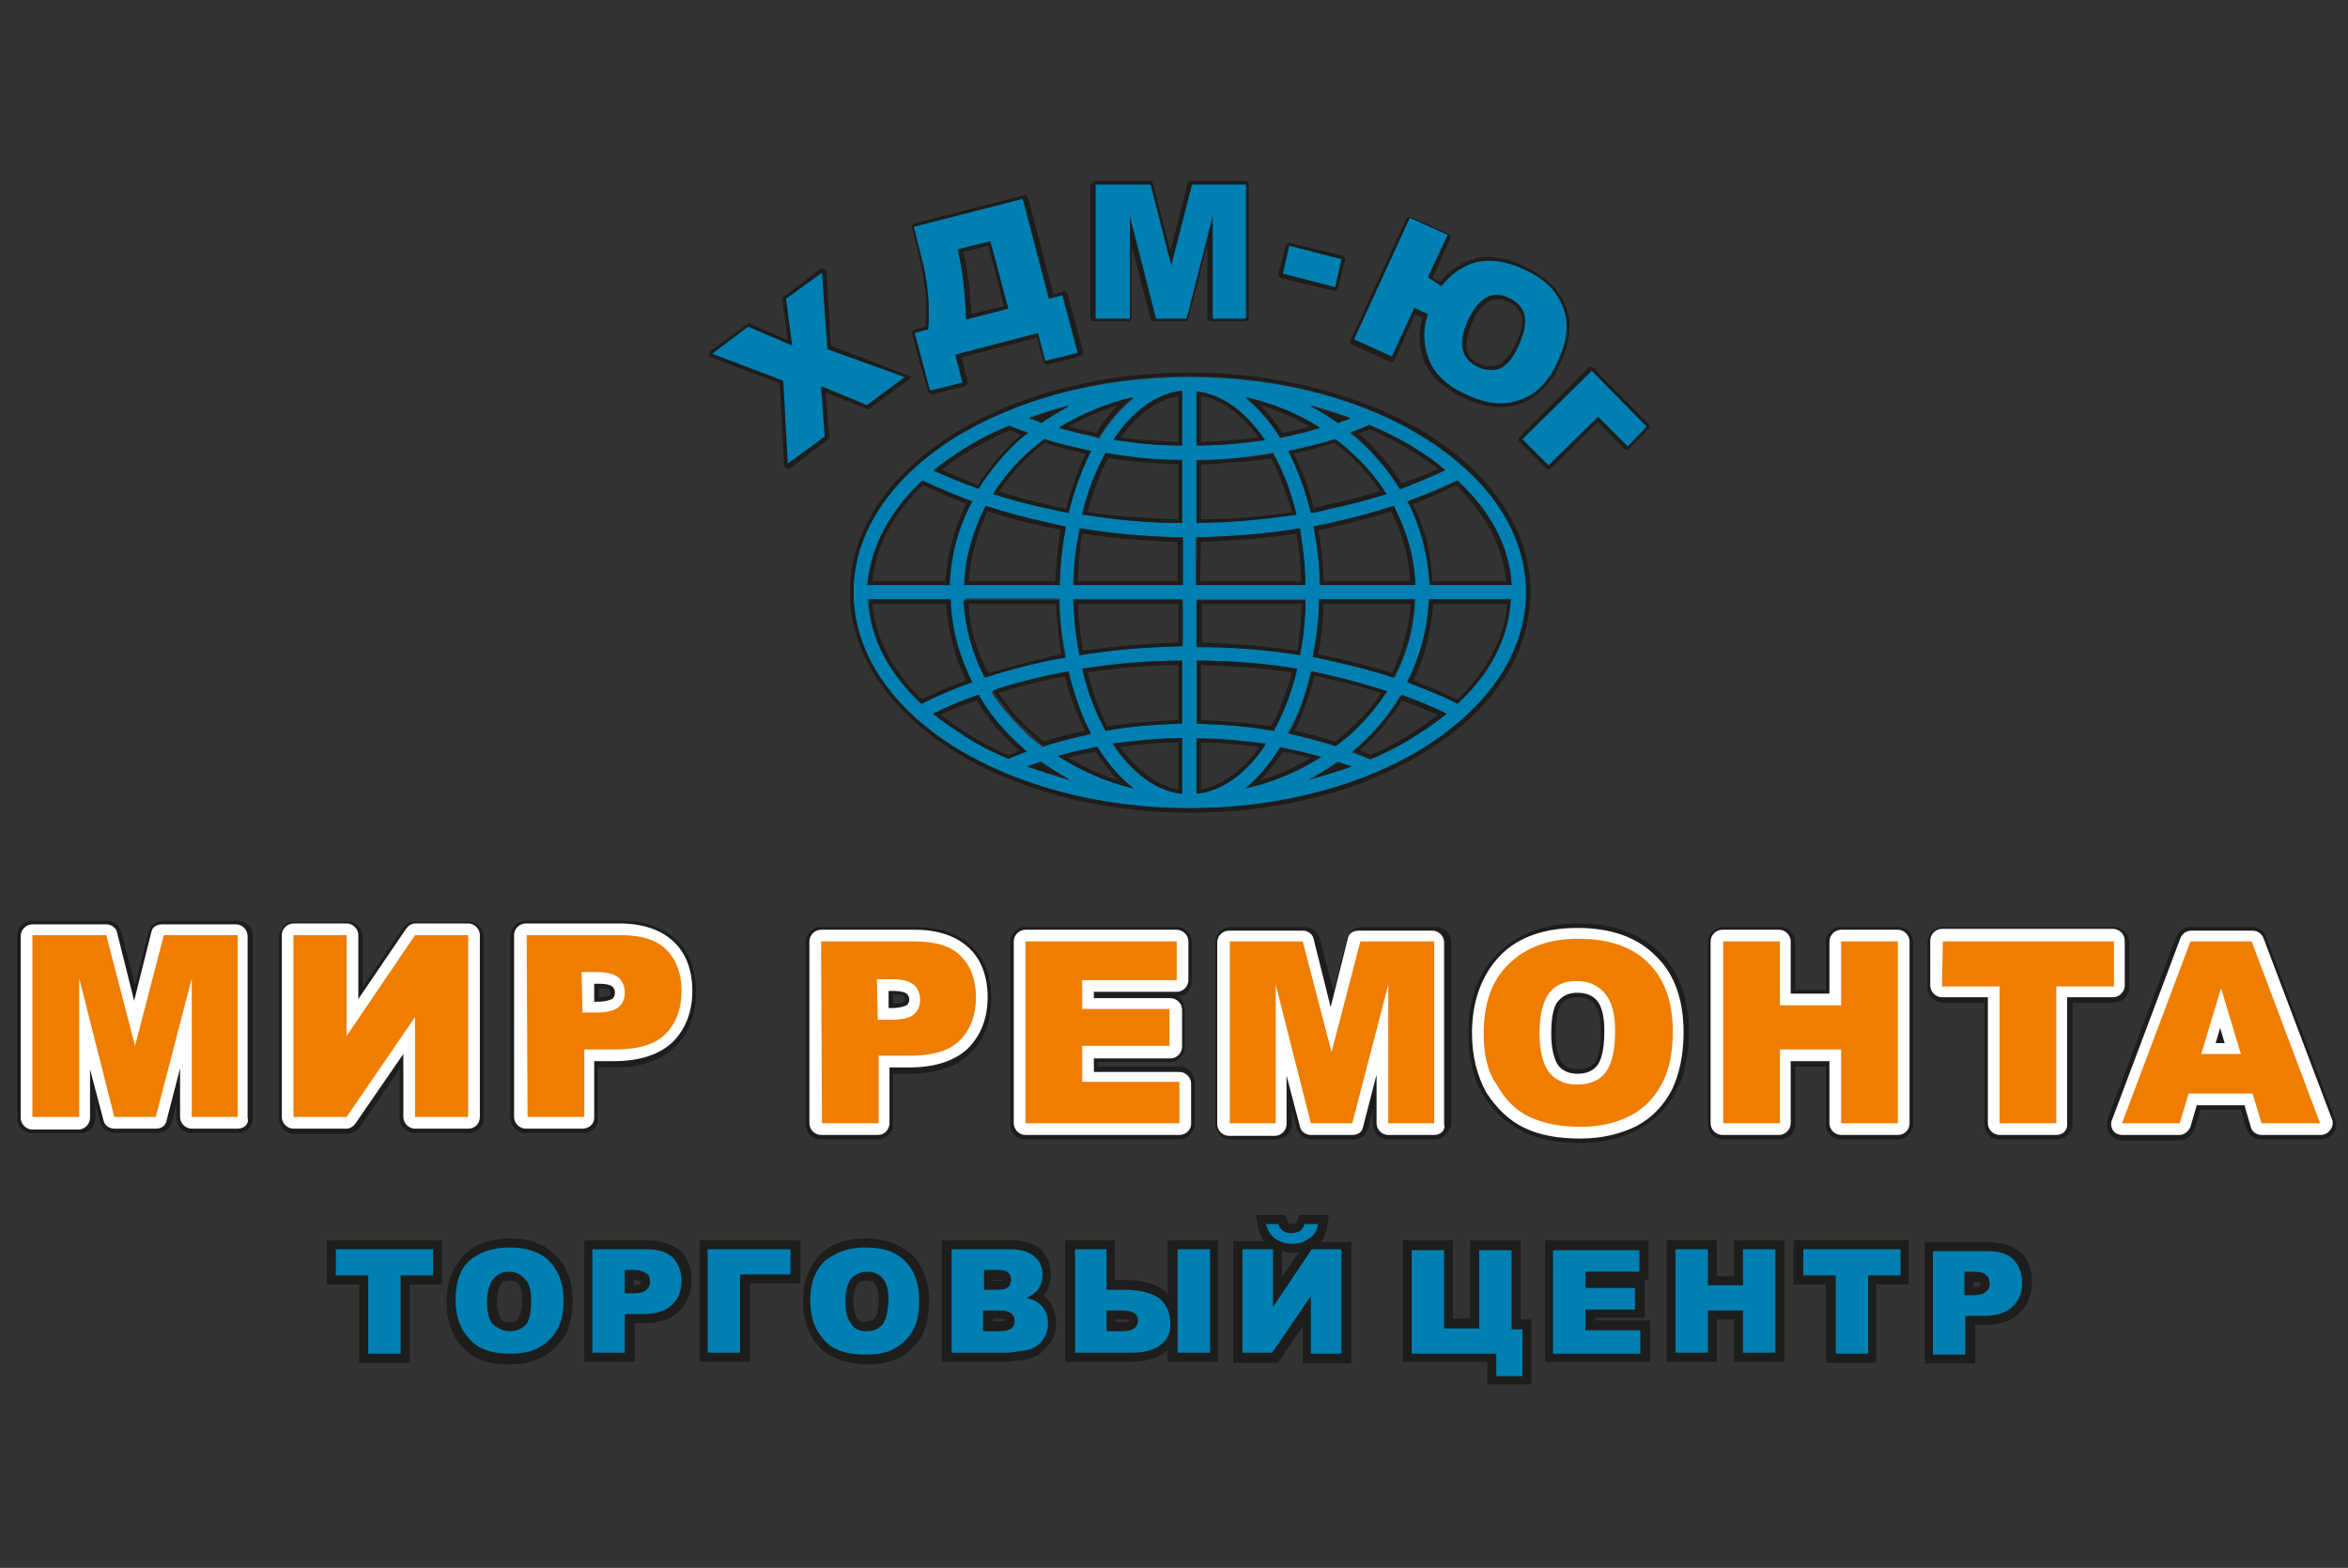 <?xml version="1.0" encoding="utf-8"?>
<!-- Generator: Adobe Illustrator 26.0.3, SVG Export Plug-In . SVG Version: 6.00 Build 0)  -->
<svg version="1.1" id="Слой_1" xmlns="http://www.w3.org/2000/svg" xmlns:xlink="http://www.w3.org/1999/xlink" x="0px" y="0px"
	 viewBox="0 0 260.8 174.2" style="enable-background:new 0 0 260.8 174.2;" xml:space="preserve">
<rect x="0" y="0" width="260.8" height="174.2" fill="#333333" stroke="none"/>
<style type="text/css">
	.st0{fill:#007FB2;}
	.st1{fill:#1D1D1B;}
	.st2{fill:#FFFFFF;}
	.st3{fill:#EE7D00;}
</style>
<g>
	<path class="st0" d="M158.4,48.8c-6.7-4.3-16-6.9-26.3-6.9s-19.5,2.6-26.3,6.9C99,53.1,94.8,59.1,94.8,65.8s4.2,12.7,11.1,17.1
		c6.7,4.3,16,6.9,26.3,6.9c10.2,0,19.5-2.7,26.3-6.9c6.8-4.3,11.1-10.4,11.1-17.1S165.2,53.1,158.4,48.8L158.4,48.8z M117.7,66.6
		L117.7,66.6c0,2.2,0.3,4.4,0.7,6.4c-0.8,0.1-1.5,0.3-2.2,0.4c-2.3,0.5-4.5,1.1-6.7,1.8c-1.4-2.7-2.2-5.6-2.3-8.7H117.7L117.7,66.6z
		 M107.1,65L107.1,65c0.1-3.1,1-6.1,2.4-8.8c2.1,0.7,4.3,1.3,6.6,1.8c0.7,0.2,1.5,0.3,2.3,0.5c-0.4,2.1-0.6,4.3-0.7,6.5L107.1,65
		L107.1,65z M116.4,75.1L116.4,75.1c0.7-0.2,1.5-0.3,2.2-0.4c0.6,2.5,1.4,4.9,2.5,6.9c-1.8,0.4-3.6,0.8-5.3,1.4
		c-0.5-0.4-1-0.8-1.5-1.2c-1.6-1.5-3-3.1-4.2-4.9C112.2,76.1,114.3,75.5,116.4,75.1L116.4,75.1z M116.4,56.5L116.4,56.5
		c-2.1-0.5-4.2-1-6.1-1.6c1.1-1.8,2.5-3.4,4.1-4.8c0.5-0.5,1-0.9,1.6-1.3c1.7,0.5,3.4,1,5.2,1.3c-1.1,2-1.9,4.3-2.5,6.9
		C117.9,56.8,117.2,56.7,116.4,56.5L116.4,56.5z M117.7,47.6L117.7,47.6c2.5-1.6,5.3-2.7,8.3-3.4c-1.4,1.1-2.8,2.7-3.9,4.5
		c-0.1,0-0.2,0-0.3-0.1C120.3,48.3,119,47.9,117.7,47.6L117.7,47.6z M118.8,45L118.8,45c-1.1,0.6-2.1,1.2-3.1,1.9
		c-0.5-0.2-0.9-0.3-1.4-0.5C115.7,45.9,117.3,45.4,118.8,45L118.8,45z M106.7,50.1L106.7,50.1c1.6-1.1,3.5-2,5.4-2.8
		c0.7,0.3,1.3,0.6,2.1,0.8c-0.3,0.2-0.6,0.5-0.9,0.7c-1.8,1.6-3.3,3.5-4.6,5.5c-1.8-0.6-3.4-1.3-5-2.1
		C104.7,51.5,105.7,50.8,106.7,50.1L106.7,50.1z M102.4,53.4L102.4,53.4c1.7,0.9,3.6,1.6,5.5,2.3c-1.5,2.8-2.3,6-2.5,9.3h-9.1
		C96.7,60.8,98.8,56.8,102.4,53.4L102.4,53.4z M96.4,66.6L96.4,66.6h9.1c0.1,3.3,1,6.4,2.4,9.2c-2,0.7-3.8,1.5-5.6,2.4
		C98.8,74.9,96.6,70.9,96.4,66.6L96.4,66.6z M112,84.3L112,84.3c-1.9-0.8-3.7-1.7-5.3-2.8c-1.1-0.7-2.1-1.4-3.1-2.2
		c1.6-0.8,3.3-1.5,5-2.1c1.2,2.1,2.8,3.9,4.6,5.6c0.2,0.2,0.5,0.4,0.8,0.7C113.4,83.8,112.7,84,112,84.3L112,84.3z M114.1,85.2
		L114.1,85.2c0.5-0.2,1-0.4,1.5-0.5c1,0.7,2.1,1.4,3.2,2C117.2,86.2,115.6,85.7,114.1,85.2L114.1,85.2z M117.5,84L117.5,84
		c1.4-0.4,2.8-0.7,4.2-1l0.2,0c1.1,1.9,2.5,3.4,4,4.6C122.9,86.9,120,85.6,117.5,84L117.5,84z M131.3,88.2L131.3,88.2
		c-2.9-0.3-5.6-2.3-7.7-5.5c2.5-0.4,5-0.6,7.7-0.6V88.2L131.3,88.2z M131.3,80.4L131.3,80.4c-3,0-5.8,0.3-8.5,0.8
		c-1.1-2-2-4.3-2.6-6.9c3.5-0.6,7.3-0.9,11.1-0.9V80.4L131.3,80.4z M131.3,71.8L131.3,71.8c-4,0-7.8,0.4-11.4,1
		c-0.4-2-0.6-4-0.6-6.1h12.1V71.8L131.3,71.8z M131.3,65L131.3,65h-12.1c0-2.2,0.3-4.3,0.7-6.3c3.6,0.6,7.5,0.9,11.4,1L131.3,65
		L131.3,65z M131.3,58.1L131.3,58.1c-3.8,0-7.5-0.4-11.1-0.9c0.6-2.6,1.5-4.9,2.6-6.8c2.7,0.5,5.6,0.7,8.5,0.8V58.1L131.3,58.1z
		 M131.3,49.5L131.3,49.5c-2.6,0-5.2-0.3-7.6-0.6c2.1-3.1,4.7-5.1,7.6-5.4V49.5L131.3,49.5z M167.9,65L167.9,65h-9.1
		c-0.1-3.3-1-6.5-2.5-9.3c1.9-0.7,3.8-1.5,5.5-2.3C165.4,56.8,167.6,60.8,167.9,65L167.9,65z M145.6,74.6L145.6,74.6
		c0.8,0.1,1.5,0.3,2.3,0.5c2.1,0.5,4.2,1,6.1,1.7c-1.1,1.8-2.5,3.5-4.2,4.9c-0.5,0.4-1,0.8-1.5,1.2c-1.7-0.5-3.4-1-5.3-1.4
		C144.2,79.5,145,77.2,145.6,74.6L145.6,74.6z M145.6,57L145.6,57c-0.6-2.5-1.5-4.9-2.5-6.9c1.8-0.4,3.6-0.8,5.2-1.3
		c0.5,0.4,1.1,0.9,1.6,1.3c1.6,1.4,3,3.1,4.1,4.8c-1.9,0.6-4,1.2-6.1,1.6C147.1,56.7,146.4,56.8,145.6,57L145.6,57z M148.2,73.5
		L148.2,73.5c-0.7-0.2-1.5-0.3-2.3-0.5c0.4-2,0.6-4.2,0.7-6.4h10.6c-0.1,3.1-0.9,6-2.3,8.7C152.7,74.6,150.5,74,148.2,73.5
		L148.2,73.5z M146.6,65L146.6,65c0-2.3-0.3-4.5-0.7-6.5c0.8-0.1,1.5-0.3,2.3-0.5c2.3-0.5,4.5-1.1,6.6-1.8c1.4,2.7,2.3,5.6,2.4,8.8
		H146.6L146.6,65z M152.1,47.3L152.1,47.3c2,0.8,3.8,1.8,5.4,2.8c1.1,0.7,2.1,1.4,3,2.2c-1.6,0.7-3.3,1.4-5,2.1
		c-1.2-2-2.8-3.9-4.6-5.5c-0.3-0.3-0.6-0.5-0.9-0.7C150.8,47.8,151.5,47.6,152.1,47.3L152.1,47.3z M150,46.4L150,46.4
		c-0.5,0.2-0.9,0.4-1.4,0.5c-1-0.7-2-1.3-3.1-1.9C147,45.4,148.5,45.9,150,46.4L150,46.4z M146.6,47.6L146.6,47.6
		c-1.3,0.4-2.7,0.7-4,1c-0.1,0-0.2,0-0.4,0.1c-1.1-1.8-2.4-3.3-3.9-4.5C141.4,44.8,144.2,46,146.6,47.6L146.6,47.6z M132.9,43.5
		L132.9,43.5c2.9,0.3,5.5,2.3,7.6,5.4c-2.4,0.4-5,0.6-7.6,0.6V43.5L132.9,43.5z M132.9,51.1L132.9,51.1c2.9,0,5.8-0.3,8.5-0.8
		c1.1,2,2,4.3,2.6,6.8c-3.5,0.6-7.3,0.9-11.1,0.9L132.9,51.1L132.9,51.1z M132.9,59.7L132.9,59.7c4,0,7.8-0.4,11.4-1
		c0.4,2,0.6,4.1,0.6,6.3h-12.1V59.7L132.9,59.7z M132.9,66.6L132.9,66.6H145c0,2.1-0.3,4.2-0.6,6.1c-3.7-0.6-7.5-0.9-11.4-1V66.6
		L132.9,66.6z M132.9,73.4L132.9,73.4c3.8,0,7.6,0.4,11.1,0.9c-0.6,2.5-1.5,4.9-2.6,6.9c-2.7-0.5-5.6-0.7-8.5-0.8L132.9,73.4
		L132.9,73.4z M132.9,82L132.9,82c2.6,0,5.2,0.3,7.7,0.6c-2.1,3.2-4.8,5.2-7.7,5.5V82L132.9,82z M142.3,83L142.3,83
		c0.1,0,0.2,0,0.3,0.1c1.4,0.3,2.8,0.6,4.2,1c-2.5,1.6-5.3,2.8-8.4,3.5C139.8,86.4,141.1,84.8,142.3,83L142.3,83z M145.4,86.6
		L145.4,86.6c1.1-0.6,2.2-1.3,3.2-2c0.5,0.2,1,0.4,1.5,0.5C148.6,85.7,147.1,86.2,145.4,86.6L145.4,86.6z M157.5,81.6L157.5,81.6
		c-1.6,1-3.4,2-5.3,2.8c-0.7-0.3-1.4-0.6-2.1-0.8c0.3-0.2,0.5-0.4,0.8-0.7c1.8-1.6,3.4-3.5,4.6-5.6c1.8,0.6,3.4,1.3,5,2.1
		C159.7,80.1,158.6,80.9,157.5,81.6L157.5,81.6z M161.9,78.2L161.9,78.2c-1.7-0.9-3.6-1.7-5.6-2.4c1.4-2.8,2.3-5.9,2.4-9.2h9.1
		C167.6,70.9,165.5,74.9,161.9,78.2L161.9,78.2z"/>
	<path class="st1" d="M132.1,41.8c10.2,0,19.5,2.6,26.3,6.9c6.8,4.3,11.1,10.4,11.1,17.1s-4.2,12.7-11.1,17.1
		c-6.7,4.3-16,6.9-26.3,6.9s-19.5-2.7-26.3-6.9C99,78.6,94.8,72.5,94.8,65.8s4.2-12.7,11.1-17.1C112.6,44.5,121.9,41.8,132.1,41.8
		L132.1,41.8z M132.9,49.5L132.9,49.5c2.6,0,5.2-0.3,7.6-0.6c-2.1-3.1-4.7-5.1-7.6-5.4V49.5L132.9,49.5z M131.3,49.5L131.3,49.5
		v-6.1c-2.9,0.3-5.5,2.3-7.6,5.4C126.2,49.3,128.7,49.5,131.3,49.5L131.3,49.5z M142.2,48.6L142.2,48.6c0.1,0,0.2,0,0.4-0.1
		c1.4-0.3,2.7-0.6,4-1c-2.5-1.6-5.3-2.7-8.3-3.4C139.8,45.3,141.1,46.8,142.2,48.6L142.2,48.6z M122,48.6L122,48.6
		c1.1-1.8,2.4-3.3,3.9-4.5c-3,0.7-5.8,1.9-8.3,3.4c1.3,0.4,2.7,0.7,4.1,1C121.8,48.6,121.9,48.6,122,48.6L122,48.6z M148.6,47
		L148.6,47c0.5-0.2,1-0.3,1.4-0.5c-1.4-0.5-3-1-4.5-1.4C146.5,45.6,147.6,46.3,148.6,47L148.6,47z M115.7,47L115.7,47
		c1-0.7,2-1.3,3.1-1.9c-1.6,0.4-3.1,0.9-4.5,1.4C114.8,46.6,115.2,46.8,115.7,47L115.7,47z M155.5,54.3L155.5,54.3
		c1.8-0.6,3.4-1.3,5-2.1c-0.9-0.8-1.9-1.5-3-2.2c-1.7-1.1-3.5-2-5.4-2.8c-0.7,0.3-1.3,0.6-2.1,0.8c0.3,0.2,0.6,0.5,0.9,0.7
		C152.7,50.5,154.3,52.3,155.5,54.3L155.5,54.3z M108.7,54.3L108.7,54.3c1.2-2,2.8-3.9,4.6-5.5c0.3-0.3,0.6-0.5,0.9-0.7
		c-0.7-0.3-1.4-0.5-2.1-0.8c-2,0.8-3.8,1.8-5.4,2.8c-1.1,0.7-2.1,1.4-3,2.2C105.3,53,107,53.7,108.7,54.3L108.7,54.3z M145.6,57
		L145.6,57c0.8-0.1,1.5-0.3,2.3-0.5c2.1-0.5,4.1-1,6.1-1.6c-1.1-1.8-2.5-3.4-4.1-4.8c-0.5-0.5-1-0.9-1.6-1.3c-1.7,0.5-3.4,1-5.2,1.3
		C144.1,52.1,145,54.4,145.6,57L145.6,57z M118.7,57L118.7,57c0.6-2.5,1.5-4.9,2.5-6.9c-1.8-0.4-3.6-0.8-5.2-1.3
		c-0.5,0.4-1.1,0.9-1.6,1.3c-1.6,1.4-3,3.1-4.1,4.8c2,0.6,4,1.2,6.1,1.6C117.2,56.7,117.9,56.8,118.7,57L118.7,57z M132.9,58.1
		L132.9,58.1c3.8,0,7.5-0.4,11.1-0.9c-0.6-2.6-1.5-4.9-2.6-6.8c-2.7,0.5-5.6,0.7-8.5,0.8V58.1L132.9,58.1z M131.3,58.1L131.3,58.1
		v-7c-2.9,0-5.8-0.3-8.5-0.8c-1.1,2-2,4.3-2.6,6.8C123.8,57.8,127.5,58.1,131.3,58.1L131.3,58.1z M158.8,65L158.8,65h9.1
		c-0.2-4.3-2.4-8.3-6-11.6c-1.7,0.9-3.6,1.6-5.5,2.3C157.8,58.6,158.6,61.7,158.8,65L158.8,65z M96.4,65L96.4,65h9.1
		c0.1-3.3,1-6.5,2.5-9.3c-1.9-0.7-3.8-1.5-5.5-2.3C98.8,56.8,96.7,60.8,96.4,65L96.4,65z M107.1,65L107.1,65h10.6
		c0-2.3,0.3-4.5,0.7-6.5c-0.8-0.1-1.5-0.3-2.3-0.5c-2.3-0.5-4.5-1.1-6.6-1.8C108.1,58.9,107.2,61.9,107.1,65L107.1,65z M146.6,65
		L146.6,65h10.6c-0.1-3.1-1-6.1-2.4-8.8c-2.1,0.7-4.3,1.3-6.6,1.8c-0.8,0.2-1.5,0.3-2.3,0.5C146.3,60.6,146.6,62.8,146.6,65
		L146.6,65z M132.9,65L132.9,65H145c0-2.2-0.3-4.3-0.6-6.3c-3.6,0.6-7.5,0.9-11.4,1L132.9,65L132.9,65z M119.3,65L119.3,65h12.1
		v-5.3c-4,0-7.8-0.4-11.4-1C119.5,60.8,119.3,62.9,119.3,65L119.3,65z M161.9,78.2L161.9,78.2c3.5-3.3,5.7-7.3,5.9-11.6h-9.1
		c-0.1,3.3-1,6.4-2.4,9.2C158.3,76.6,160.2,77.3,161.9,78.2L161.9,78.2z M154.8,75.3L154.8,75.3c1.4-2.7,2.2-5.6,2.3-8.7h-10.6
		c0,2.2-0.3,4.4-0.7,6.4c0.8,0.1,1.5,0.3,2.3,0.5C150.5,74,152.7,74.6,154.8,75.3L154.8,75.3z M144.4,72.8L144.4,72.8
		c0.4-2,0.6-4,0.6-6.1h-12.1v5.2C136.9,71.9,140.7,72.2,144.4,72.8L144.4,72.8z M119.9,72.8L119.9,72.8c3.6-0.6,7.5-0.9,11.4-1v-5.2
		h-12.1C119.3,68.8,119.5,70.8,119.9,72.8L119.9,72.8z M109.4,75.3L109.4,75.3c2.1-0.7,4.3-1.3,6.7-1.8c0.7-0.2,1.5-0.3,2.2-0.4
		c-0.4-2-0.6-4.2-0.7-6.4h-10.6C107.2,69.7,108,72.7,109.4,75.3L109.4,75.3z M102.4,78.2L102.4,78.2c1.7-0.9,3.6-1.7,5.6-2.4
		c-1.4-2.8-2.3-5.9-2.4-9.2h-9.1C96.6,70.9,98.8,74.9,102.4,78.2L102.4,78.2z M141.5,81.2L141.5,81.2c1.1-2,2-4.3,2.6-6.9
		c-3.5-0.6-7.3-0.9-11.1-0.9v7C135.9,80.5,138.8,80.7,141.5,81.2L141.5,81.2z M122.8,81.2L122.8,81.2c2.7-0.5,5.6-0.7,8.5-0.8v-7
		c-3.8,0-7.6,0.4-11.1,0.9C120.8,76.9,121.7,79.2,122.8,81.2L122.8,81.2z M148.4,82.9L148.4,82.9c0.5-0.4,1-0.8,1.5-1.2
		c1.6-1.5,3-3.1,4.2-4.9c-2-0.6-4-1.2-6.1-1.7c-0.7-0.2-1.5-0.3-2.3-0.5c-0.6,2.5-1.4,4.9-2.5,6.9C145,81.9,146.7,82.3,148.4,82.9
		L148.4,82.9z M115.9,82.9L115.9,82.9c1.7-0.5,3.4-1,5.3-1.4c-1.1-2-1.9-4.4-2.5-6.9c-0.8,0.1-1.5,0.3-2.2,0.4
		c-2.1,0.5-4.2,1-6.2,1.7c1.1,1.8,2.5,3.5,4.2,4.9C114.9,82.1,115.4,82.5,115.9,82.9L115.9,82.9z M152.3,84.3L152.3,84.3
		c1.9-0.8,3.7-1.7,5.3-2.8c1.1-0.7,2.1-1.4,3.1-2.2c-1.6-0.8-3.3-1.5-5-2.1c-1.2,2.1-2.8,3.9-4.6,5.6c-0.3,0.2-0.5,0.4-0.8,0.7
		C150.9,83.8,151.6,84,152.3,84.3L152.3,84.3z M112,84.3L112,84.3c0.7-0.3,1.4-0.6,2.1-0.8c-0.3-0.2-0.5-0.4-0.8-0.7
		c-1.8-1.6-3.4-3.5-4.6-5.6c-1.8,0.6-3.4,1.3-5,2.1c0.9,0.8,2,1.5,3.1,2.2C108.3,82.6,110.1,83.5,112,84.3L112,84.3z M132.9,88.2
		L132.9,88.2c2.9-0.3,5.6-2.3,7.7-5.5c-2.5-0.4-5-0.6-7.7-0.6V88.2L132.9,88.2z M131.3,88.2L131.3,88.2V82c-2.7,0-5.2,0.3-7.7,0.6
		C125.8,85.8,128.4,87.9,131.3,88.2L131.3,88.2z M138.3,87.6L138.3,87.6c3.1-0.7,5.9-1.9,8.4-3.5c-1.3-0.4-2.7-0.7-4.2-1
		c-0.1,0-0.2,0-0.3-0.1C141.1,84.8,139.8,86.4,138.3,87.6L138.3,87.6z M125.9,87.6L125.9,87.6c-1.5-1.2-2.8-2.7-4-4.6l-0.2,0
		c-1.4,0.3-2.9,0.6-4.2,1C120,85.6,122.9,86.9,125.9,87.6L125.9,87.6z M145.4,86.6L145.4,86.6c1.6-0.4,3.2-0.9,4.7-1.4
		c-0.5-0.2-1-0.4-1.5-0.5C147.7,85.4,146.6,86,145.4,86.6L145.4,86.6z M118.8,86.6L118.8,86.6c-1.1-0.6-2.2-1.3-3.2-2
		c-0.5,0.2-1,0.4-1.5,0.5C115.6,85.7,117.2,86.2,118.8,86.6L118.8,86.6z M132.1,41.4L132.1,41.4c-10,0-19.4,2.5-26.5,7
		C98.4,53,94.4,59.2,94.4,65.8c0,6.6,4,12.8,11.3,17.5c7.1,4.5,16.5,7,26.5,7c10,0,19.4-2.5,26.5-7c7.3-4.6,11.3-10.8,11.3-17.5
		c0-6.6-4-12.8-11.3-17.5C151.5,43.9,142.1,41.4,132.1,41.4L132.1,41.4z M133.4,49.1L133.4,49.1V44c2.3,0.4,4.5,2,6.4,4.6
		C137.7,48.9,135.5,49,133.4,49.1L133.4,49.1z M124.5,48.6L124.5,48.6c1.8-2.6,4.1-4.2,6.4-4.6v5.1C128.7,49,126.6,48.9,124.5,48.6
		L124.5,48.6z M142.4,48.1L142.4,48.1c-0.7-1.2-1.6-2.2-2.4-3.1c1.9,0.6,3.8,1.4,5.5,2.4C144.5,47.7,143.5,47.9,142.4,48.1
		C142.5,48.1,142.5,48.1,142.4,48.1L142.4,48.1z M118.7,47.4L118.7,47.4c1.7-1,3.6-1.8,5.5-2.4c-0.9,0.9-1.7,1.9-2.4,3.1h0
		C120.8,47.9,119.8,47.7,118.7,47.4L118.7,47.4z M150.9,48.2L150.9,48.2c0.4-0.2,0.8-0.3,1.2-0.5c1.9,0.8,3.6,1.7,5.2,2.7
		c0.8,0.5,1.6,1.1,2.4,1.7c-1.3,0.6-2.6,1.1-4,1.6c-1.2-1.9-2.7-3.7-4.5-5.3C151.1,48.4,151,48.3,150.9,48.2L150.9,48.2z
		 M104.6,52.2L104.6,52.2c0.7-0.6,1.5-1.1,2.4-1.7c1.6-1,3.3-1.9,5.2-2.7c0.4,0.2,0.8,0.3,1.2,0.5c-0.1,0.1-0.2,0.2-0.3,0.3
		c-1.8,1.6-3.2,3.3-4.5,5.3C107.2,53.3,105.8,52.7,104.6,52.2L104.6,52.2z M143.7,50.4L143.7,50.4c1.5-0.3,3-0.7,4.5-1.2
		c0.5,0.4,0.9,0.7,1.4,1.1c1.4,1.3,2.7,2.7,3.7,4.3c-1.8,0.5-3.6,1-5.5,1.4c-0.6,0.1-1.2,0.3-1.9,0.4
		C145.4,54.3,144.6,52.2,143.7,50.4L143.7,50.4z M111,54.6L111,54.6c1-1.6,2.3-3,3.7-4.3c0.4-0.4,0.9-0.8,1.4-1.1
		c1.4,0.5,2.9,0.9,4.5,1.2c-0.9,1.8-1.6,3.9-2.2,6.1c-0.6-0.1-1.2-0.2-1.8-0.4C114.6,55.7,112.8,55.2,111,54.6L111,54.6z
		 M120.8,56.9L120.8,56.9c0.6-2.2,1.3-4.2,2.3-6c2.5,0.4,5.2,0.6,7.8,0.7v6.1C127.5,57.6,124.1,57.4,120.8,56.9L120.8,56.9z
		 M133.4,51.6L133.4,51.6c2.7-0.1,5.3-0.3,7.8-0.7c0.9,1.8,1.7,3.8,2.3,6c-3.3,0.5-6.7,0.8-10.1,0.8L133.4,51.6L133.4,51.6z
		 M96.9,64.6L96.9,64.6c0.3-3.8,2.3-7.5,5.6-10.7c1.5,0.7,3.1,1.4,4.8,2.1c-1.3,2.7-2.1,5.6-2.3,8.6L96.9,64.6L96.9,64.6z M156.9,56
		L156.9,56c1.7-0.6,3.3-1.3,4.8-2.1c3.3,3.2,5.3,6.9,5.6,10.7h-8.2C159,61.6,158.3,58.7,156.9,56L156.9,56z M107.6,64.6L107.6,64.6
		c0.2-2.7,0.9-5.3,2.1-7.8c2,0.7,4.1,1.2,6.3,1.7c0.6,0.1,1.2,0.2,1.8,0.4c-0.3,1.9-0.5,3.8-0.6,5.7L107.6,64.6L107.6,64.6z
		 M146.4,58.9L146.4,58.9c0.6-0.1,1.2-0.2,1.9-0.4c2.1-0.5,4.2-1,6.2-1.7c1.3,2.5,2,5.1,2.1,7.8H147C147,62.7,146.8,60.7,146.4,58.9
		L146.4,58.9z M119.7,64.6L119.7,64.6c0.1-1.8,0.2-3.6,0.5-5.3c3.4,0.5,7,0.8,10.6,0.9v4.4H119.7L119.7,64.6z M133.4,60.2
		L133.4,60.2c3.6-0.1,7.2-0.4,10.6-0.9c0.3,1.7,0.5,3.5,0.5,5.3h-11.2L133.4,60.2L133.4,60.2z M159.2,67.1L159.2,67.1h8.2
		c-0.3,3.8-2.2,7.4-5.5,10.6c-1.5-0.7-3.2-1.4-4.9-2.1C158.3,72.9,159,70,159.2,67.1L159.2,67.1z M147,67.1L147,67.1h9.7
		c-0.2,2.7-0.9,5.3-2.1,7.7c-2-0.7-4.1-1.2-6.3-1.7c-0.6-0.1-1.2-0.3-1.9-0.4C146.8,70.9,147,69,147,67.1L147,67.1z M133.4,67.1
		L133.4,67.1h11.2c-0.1,1.8-0.2,3.5-0.5,5.2c-3.5-0.5-7-0.8-10.6-0.9V67.1L133.4,67.1z M119.7,67.1L119.7,67.1h11.2v4.3
		c-3.6,0.1-7.2,0.4-10.6,0.9C120,70.6,119.8,68.9,119.7,67.1L119.7,67.1z M107.6,67.1L107.6,67.1h9.7c0.1,1.9,0.3,3.8,0.6,5.6
		c-0.6,0.1-1.2,0.2-1.8,0.4c-2.2,0.5-4.3,1.1-6.3,1.7C108.4,72.3,107.7,69.8,107.6,67.1L107.6,67.1z M96.9,67.1L96.9,67.1h8.2
		c0.2,3,0.9,5.8,2.2,8.5c-1.7,0.6-3.3,1.3-4.9,2.1C99.1,74.5,97.2,70.8,96.9,67.1L96.9,67.1z M120.8,74.7L120.8,74.7
		c3.3-0.5,6.7-0.8,10.1-0.8V80c-2.7,0.1-5.3,0.3-7.9,0.7C122.1,78.9,121.3,76.9,120.8,74.7L120.8,74.7z M133.4,80L133.4,80v-6.1
		c3.4,0.1,6.8,0.3,10.1,0.8c-0.6,2.2-1.3,4.2-2.3,6C138.7,80.3,136,80.1,133.4,80L133.4,80z M143.8,81.2L143.8,81.2
		c0.9-1.8,1.6-3.9,2.2-6.1c0.6,0.1,1.2,0.2,1.8,0.4c1.9,0.4,3.8,0.9,5.6,1.5c-1,1.6-2.3,3-3.8,4.3c-0.4,0.4-0.8,0.7-1.3,1.1
		C146.8,81.9,145.3,81.5,143.8,81.2L143.8,81.2z M110.9,77L110.9,77c1.8-0.6,3.7-1.1,5.6-1.5c0.6-0.1,1.2-0.3,1.8-0.4
		c0.5,2.2,1.3,4.2,2.2,6.1c-1.6,0.3-3.1,0.7-4.5,1.2c-0.4-0.3-0.9-0.7-1.3-1.1C113.2,80,112,78.6,110.9,77L110.9,77z M104.5,79.4
		L104.5,79.4c1.3-0.6,2.6-1.1,4-1.6c1.2,2,2.7,3.8,4.5,5.4c0.1,0.1,0.1,0.1,0.2,0.2c-0.4,0.2-0.8,0.3-1.2,0.5
		c-1.8-0.8-3.5-1.7-5-2.7C106.1,80.6,105.3,80.1,104.5,79.4L104.5,79.4z M151,83.4L151,83.4c0.1-0.1,0.1-0.1,0.2-0.2
		c1.8-1.6,3.3-3.4,4.5-5.4c1.4,0.5,2.7,1.1,4,1.6c-0.8,0.6-1.6,1.2-2.5,1.8c-1.5,1-3.2,1.9-5,2.7C151.9,83.7,151.5,83.5,151,83.4
		L151,83.4z M124.4,83L124.4,83c2.1-0.3,4.3-0.5,6.5-0.5v5.2C128.6,87.3,126.3,85.6,124.4,83L124.4,83z M133.4,87.7L133.4,87.7v-5.2
		c2.2,0,4.3,0.2,6.5,0.5C138,85.6,135.7,87.3,133.4,87.7L133.4,87.7z M118.6,84.2L118.6,84.2c1-0.3,2.1-0.5,3.1-0.7
		c0.8,1.2,1.6,2.3,2.5,3.2C122.3,86.1,120.4,85.2,118.6,84.2L118.6,84.2z M140,86.7L140,86.7c0.9-0.9,1.7-2,2.5-3.2
		c1.1,0.2,2.1,0.5,3.1,0.7C143.9,85.2,142,86.1,140,86.7L140,86.7z M115.4,85.2L115.4,85.2C115.5,85.2,115.5,85.2,115.4,85.2
		c0.1,0,0.2,0,0.3,0.1C115.6,85.2,115.5,85.2,115.4,85.2L115.4,85.2z M148.6,85.3L148.6,85.3c0,0,0.1-0.1,0.2-0.1c0,0,0.1,0,0.1,0
		C148.8,85.2,148.7,85.2,148.6,85.3L148.6,85.3z"/>
	<path class="st1" d="M160,31.3c0.5-0.6,1.1-1.2,1.7-1.6c0.7-0.5,1.5-0.8,2.3-1c0.8-0.2,1.7-0.2,2.6,0c0.9,0.1,1.8,0.4,2.7,0.9
		c1.2,0.5,2.1,1.2,2.9,1.9c0.7,0.7,1.3,1.5,1.7,2.5c0.4,0.9,0.5,1.9,0.4,3c-0.1,1-0.4,2.1-0.9,3.2c-0.5,1.2-1.2,2.2-1.9,2.9
		c-0.7,0.8-1.6,1.4-2.5,1.7c-0.9,0.4-1.9,0.5-3,0.4c-1-0.1-2.1-0.4-3.2-0.9c-1.2-0.5-2.1-1.2-2.9-1.8c-0.8-0.7-1.3-1.5-1.7-2.3
		c-0.6-1.6-0.7-3.2-0.2-4.9l-0.8-0.4l-2.3,5.1c-0.1,0.2-0.3,0.3-0.5,0.2l-4.2-1.9c-0.2-0.1-0.3-0.3-0.2-0.5l6.2-13.5
		c0.1-0.2,0.3-0.3,0.5-0.2l4.2,1.9c0.2,0.1,0.3,0.3,0.2,0.5l-2,4.4L160,31.3L160,31.3z M164.3,40.4L164.3,40.4
		c0.4,0.2,0.8,0.3,1.2,0.3c0.4,0,0.7-0.1,1-0.2c0,0.2,0.9-0.8,1-0.9c0.3-0.4,0.7-1,1-1.7c0.5-1.1,0.7-2.1,0.5-2.8
		c-0.2-0.7-0.7-1.2-1.5-1.6c-1.6-0.7-3,0.1-4,2.4c-0.5,1.2-0.7,2.2-0.6,2.9C163,39.5,163.5,40.1,164.3,40.4L164.3,40.4z"/>
	<path class="st0" d="M160.1,31.8c1.1-1.4,2.4-2.3,4-2.7c1.5-0.3,3.2-0.1,5.1,0.8c2.3,1,3.7,2.4,4.4,4.2c0.7,1.8,0.5,3.7-0.5,5.9
		c-1,2.3-2.4,3.8-4.2,4.4c-1.8,0.7-3.7,0.5-5.9-0.5c-2.3-1-3.7-2.4-4.3-4c-0.6-1.6-0.7-3.2-0.1-5l-1.5-0.7l-2.5,5.4l-4.2-1.9
		l6.2-13.5l4.2,1.9l-2.2,4.7L160.1,31.8L160.1,31.8z M164.2,40.8L164.2,40.8c0.9,0.4,1.8,0.4,2.5,0.1c0.8-0.4,1.5-1.3,2.1-2.8
		c1.1-2.5,0.7-4.1-1.2-5c-1.9-0.9-3.4,0-4.6,2.6C161.9,38.2,162.3,39.9,164.2,40.8L164.2,40.8z"/>
	<path class="st1" d="M102.1,40.1l-0.8-3c-0.1-0.2,0.1-0.4,0.3-0.5l1.2-0.3c0.1-1.2,0.1-2.3,0-3.6c-0.1-1.3-0.4-2.7-0.7-4.2
		l-0.8-3.2c-0.1-0.2,0.1-0.4,0.3-0.5l12.1-3.1c0.2-0.1,0.4,0.1,0.5,0.3l2.8,10.7l1.1-0.3c0.2-0.1,0.4,0.1,0.5,0.3l1.7,6.4
		c0.1,0.2-0.1,0.4-0.3,0.5l-3.6,0.9c-0.2,0.1-0.4-0.1-0.5-0.3l-0.7-2.7l-8.4,2.2l0.7,2.7c0.1,0.2-0.1,0.4-0.3,0.5l-3.6,0.9
		c-0.2,0.1-0.4-0.1-0.5-0.3L102.1,40.1L102.1,40.1z M111.5,34L111.5,34l-1.7-6.7L107,28c0.2,0.9,0.4,2,0.6,3.2
		c0.1,1.1,0.2,2.4,0.3,3.7L111.5,34L111.5,34z"/>
	<path class="st0" d="M119.7,39.2l-3.6,0.9l-0.8-3.1l-9.2,2.4l0.8,3.1l-3.6,0.9l-1.7-6.4l1.5-0.4c0.2-2.5,0-5.3-0.8-8.2l-0.8-3.2
		l12.1-3.1l2.9,11.1l1.5-0.4L119.7,39.2L119.7,39.2z M112,34.3L112,34.3l-2-7.5l-3.6,0.9l0,0.2c0.5,2,0.8,4.5,0.9,7.6L112,34.3
		L112,34.3z"/>
	<path class="st1" d="M180.4,49.9l-2.9-3l-5.2,5.1c-0.2,0.2-0.4,0.2-0.6,0l-2.9-2.9c-0.2-0.2-0.2-0.4,0-0.6l7.6-7.6
		c0.2-0.2,0.4-0.2,0.6,0l6.1,6.2c0.2,0.2,0.2,0.4,0,0.6l-2.1,2.1C180.8,50,180.6,50,180.4,49.9L180.4,49.9z"/>
	<polygon class="st0" points="180.8,49.6 177.5,46.3 172,51.7 169.1,48.8 176.8,41.2 182.9,47.4 	"/>
	<path class="st1" d="M121.7,20.1h6c0.2,0,0.4,0.2,0.4,0.4l1.9,7.4l1.9-7.5c0-0.2,0.2-0.3,0.4-0.3h6c0.2,0,0.4,0.2,0.4,0.4v14.8
		c0,0.2-0.2,0.4-0.4,0.4h-3.8c-0.2,0-0.4-0.2-0.4-0.4v-8.1l-2.1,8.2c0,0.2-0.2,0.3-0.4,0.3h-3.4c-0.2,0-0.4-0.1-0.4-0.3l-2.1-8.1v8
		c0,0.2-0.2,0.4-0.4,0.4h-3.8c-0.2,0-0.4-0.2-0.4-0.4V20.6C121.3,20.3,121.5,20.1,121.7,20.1L121.7,20.1z"/>
	<polygon class="st0" points="121.7,20.5 127.8,20.5 130.1,29.5 132.4,20.5 138.4,20.5 138.4,35.4 134.7,35.4 134.7,24 131.8,35.4 
		128.4,35.4 125.5,24 125.5,35.4 121.7,35.4 	"/>
	<path class="st1" d="M101.3,41.9l-4.7,3.5c-0.1,0.1-0.3,0.1-0.4,0l-4.5-1.8l0.4,4.9c0,0.2-0.1,0.3-0.2,0.4l-4.1,3.1
		c-0.2,0.1-0.4,0.1-0.6-0.1c-0.1-0.1-0.1-0.2-0.1-0.3l-0.5-9L79,39.7c-0.2-0.1-0.3-0.3-0.2-0.5c0-0.1,0.1-0.1,0.1-0.2l4.1-3
		c0.1-0.1,0.3-0.1,0.4,0l4.1,1.8l-0.6-4.5c0-0.2,0-0.3,0.2-0.4l4-3c0.2-0.1,0.4-0.1,0.6,0.1c0.1,0.1,0.1,0.2,0.1,0.2l0.5,8.2
		L101.3,41.9L101.3,41.9z"/>
	<polygon class="st0" points="79.1,39.3 83.1,36.3 88,38.4 87.3,33.2 91.3,30.3 91.9,38.8 100.5,41.9 96.3,45 91.2,42.9 91.6,48.5 
		87.5,51.5 87,42.3 	"/>
	<path class="st1" d="M143.3,27l5.8,1.4c0.2,0.1,0.4,0.3,0.3,0.5l-0.8,3.1c-0.1,0.2-0.3,0.4-0.5,0.3l-5.8-1.4
		c-0.2-0.1-0.4-0.3-0.3-0.5l0.8-3.1C142.9,27.1,143.1,26.9,143.3,27L143.3,27z"/>
	<polygon class="st0" points="143.2,27.3 149,28.8 148.3,31.9 142.5,30.4 	"/>
</g>
<g>
	<path class="st1" d="M3.6,103.9h8.2l3.2,12.3l3.2-12.3h8.2v20.2h-5.1v-15.4l-4,15.4h-4.6l-3.9-15.4v15.4H3.6V103.9L3.6,103.9z
		 M52,103.9L52,103.9v20.2h-5.9V113l-7.6,11.1h-5.9v-20.2h5.9v11.2l7.6-11.2H52L52,103.9z M58.5,103.9L58.5,103.9h10.4
		c2.3,0,4,0.5,5.1,1.6c1.1,1.1,1.7,2.6,1.7,4.6c0,2-0.6,3.6-1.8,4.8c-1.2,1.2-3.1,1.7-5.6,1.7h-3.4v7.5h-6.3L58.5,103.9L58.5,103.9z
		 M64.7,112.5L64.7,112.5h1.5c1.2,0,2-0.2,2.5-0.6c0.5-0.4,0.7-1,0.7-1.6c0-0.6-0.2-1.2-0.6-1.6c-0.4-0.4-1.2-0.7-2.4-0.7h-1.8
		L64.7,112.5L64.7,112.5z"/>
	<path class="st1" d="M64.7,125.9h-6.3c-1,0-1.7-0.8-1.7-1.7v-20.2c0-1,0.8-1.7,1.7-1.7h10.4c2.7,0,4.8,0.7,6.3,2.1
		c1.5,1.4,2.2,3.4,2.2,5.9c0,2.5-0.8,4.6-2.4,6.1c-1.6,1.5-3.8,2.2-6.8,2.2h-1.7v5.8C66.5,125.1,65.7,125.9,64.7,125.9L64.7,125.9z
		 M60.2,122.4L60.2,122.4H63v-5.8c0-1,0.8-1.7,1.7-1.7h3.4c2.1,0,3.5-0.4,4.4-1.3c0.9-0.8,1.3-2,1.3-3.5c0-1.5-0.4-2.6-1.2-3.3
		c-0.8-0.8-2.1-1.1-3.9-1.1h-8.7L60.2,122.4L60.2,122.4z M52,125.9L52,125.9h-5.9c-1,0-1.7-0.8-1.7-1.7v-5.5l-4.4,6.5
		c-0.3,0.5-0.9,0.8-1.4,0.8h-5.9c-1,0-1.7-0.8-1.7-1.7v-20.2c0-1,0.8-1.7,1.7-1.7h5.9c1,0,1.7,0.8,1.7,1.7v5.6l4.4-6.5
		c0.3-0.5,0.9-0.8,1.4-0.8H52c1,0,1.7,0.8,1.7,1.7v20.2C53.8,125.1,53,125.9,52,125.9L52,125.9z M47.9,122.4L47.9,122.4h2.4v-16.8
		h-3.2L40,116.1c-0.4,0.6-1.2,0.9-1.9,0.7s-1.2-0.9-1.2-1.7v-9.5h-2.4v16.8h3.2l7.1-10.4c0.4-0.6,1.2-0.9,2-0.7
		c0.7,0.2,1.2,0.9,1.2,1.7L47.9,122.4L47.9,122.4z M26.4,125.9L26.4,125.9h-5.1c-1,0-1.7-0.8-1.7-1.7v-1.7l-0.5,2.1
		c-0.2,0.8-0.9,1.3-1.7,1.3h-4.6c-0.8,0-1.5-0.5-1.7-1.3l-0.5-2v1.6c0,1-0.8,1.7-1.7,1.7H3.6c-1,0-1.7-0.8-1.7-1.7v-20.2
		c0-1,0.8-1.7,1.7-1.7h8.2c0.8,0,1.5,0.5,1.7,1.3l1.5,5.8l1.5-5.8c0.2-0.8,0.9-1.3,1.7-1.3h8.2c1,0,1.7,0.8,1.7,1.7v20.2
		C28.1,125.1,27.4,125.9,26.4,125.9L26.4,125.9z M23,122.4L23,122.4h1.6v-16.8h-5.1l-2.8,11c-0.2,0.8-0.9,1.3-1.7,1.3l0,0
		c-0.8,0-1.5-0.5-1.7-1.3l-2.8-11H5.4v16.8H7v-13.7c0-0.9,0.7-1.6,1.5-1.7c0.9-0.1,1.7,0.4,1.9,1.3l3.6,14.1H16l3.6-14.1
		c0.2-0.8,1-1.4,1.9-1.3c0.9,0.1,1.5,0.8,1.5,1.7V122.4L23,122.4z M66.3,114.3L66.3,114.3h-1.5c-1,0-1.7-0.8-1.7-1.7V108
		c0-1,0.8-1.7,1.7-1.7h1.8c1.7,0,2.9,0.4,3.6,1.2c0.7,0.8,1.1,1.7,1.1,2.8c0,1.2-0.5,2.2-1.3,2.9C69.1,114,67.9,114.3,66.3,114.3
		L66.3,114.3z M66.5,109.8L66.5,109.8v1c0.9,0,1.2-0.2,1.2-0.2c0.1-0.1,0.1-0.1,0.1-0.3c0-0.2-0.1-0.3-0.1-0.4
		C67.6,109.9,67.3,109.8,66.5,109.8L66.5,109.8L66.5,109.8z"/>
	<path class="st2" d="M3.6,103.9h8.2l3.2,12.3l3.2-12.3h8.2v20.2h-5.1v-15.4l-4,15.4h-4.6l-3.9-15.4v15.4H3.6V103.9L3.6,103.9z
		 M52,103.9L52,103.9v20.2h-5.9V113l-7.6,11.1h-5.9v-20.2h5.9v11.2l7.6-11.2H52L52,103.9z M58.5,103.9L58.5,103.9h10.4
		c2.3,0,4,0.5,5.1,1.6c1.1,1.1,1.7,2.6,1.7,4.6c0,2-0.6,3.6-1.8,4.8c-1.2,1.2-3.1,1.7-5.6,1.7h-3.4v7.5h-6.3L58.5,103.9L58.5,103.9z
		 M64.7,112.5L64.7,112.5h1.5c1.2,0,2-0.2,2.5-0.6c0.5-0.4,0.7-1,0.7-1.6c0-0.6-0.2-1.2-0.6-1.6c-0.4-0.4-1.2-0.7-2.4-0.7h-1.8
		L64.7,112.5L64.7,112.5z"/>
	<path class="st2" d="M64.7,125.4h-6.3c-0.7,0-1.3-0.6-1.3-1.3v-20.2c0-0.7,0.6-1.3,1.3-1.3h10.4c2.6,0,4.6,0.7,6,2
		c1.4,1.3,2.1,3.2,2.1,5.5c0,2.4-0.8,4.3-2.2,5.7c-1.5,1.4-3.7,2.1-6.5,2.1H66v6.3C66,124.9,65.4,125.4,64.7,125.4L64.7,125.4z
		 M59.7,122.9L59.7,122.9h3.8v-6.3c0-0.7,0.6-1.3,1.3-1.3h3.4c2.2,0,3.8-0.5,4.8-1.4c1-0.9,1.4-2.2,1.4-3.9c0-1.6-0.4-2.8-1.3-3.7
		c-0.9-0.8-2.3-1.3-4.2-1.3h-9.1L59.7,122.9L59.7,122.9z M52,125.4L52,125.4h-5.9c-0.7,0-1.3-0.6-1.3-1.3v-7l-5.3,7.7
		c-0.2,0.3-0.6,0.6-1,0.6h-5.9c-0.7,0-1.3-0.6-1.3-1.3v-20.2c0-0.7,0.6-1.3,1.3-1.3h5.9c0.7,0,1.3,0.6,1.3,1.3v7.1l5.3-7.8
		c0.2-0.3,0.6-0.6,1-0.6H52c0.7,0,1.3,0.6,1.3,1.3v20.2C53.3,124.9,52.7,125.4,52,125.4L52,125.4z M47.4,122.9L47.4,122.9h3.4v-17.7
		h-3.9l-7.3,10.6c-0.3,0.5-0.9,0.7-1.4,0.5c-0.5-0.2-0.9-0.7-0.9-1.2v-9.9h-3.4v17.7h4l7.2-10.6c0.3-0.5,0.9-0.7,1.4-0.5
		c0.5,0.2,0.9,0.7,0.9,1.2L47.4,122.9L47.4,122.9z M26.4,125.4L26.4,125.4h-5.1c-0.7,0-1.3-0.6-1.3-1.3v-5.4l-1.5,5.8
		c-0.1,0.6-0.6,0.9-1.2,0.9h-4.6c-0.6,0-1.1-0.4-1.2-0.9l-1.5-5.7v5.4c0,0.7-0.6,1.3-1.3,1.3H3.6c-0.7,0-1.3-0.6-1.3-1.3v-20.2
		c0-0.7,0.6-1.3,1.3-1.3h8.2c0.6,0,1.1,0.4,1.2,0.9l1.9,7.6l1.9-7.6c0.1-0.6,0.6-0.9,1.2-0.9h8.2c0.7,0,1.3,0.6,1.3,1.3v20.2
		C27.7,124.9,27.1,125.4,26.4,125.4L26.4,125.4z M22.6,122.9L22.6,122.9h2.6v-17.7h-6l-2.9,11.4c-0.1,0.6-0.6,0.9-1.2,0.9l0,0
		c-0.6,0-1.1-0.4-1.2-0.9l-2.9-11.4h-6v17.7h2.6v-14.2c0-0.6,0.5-1.2,1.1-1.3c0.6-0.1,1.2,0.3,1.4,0.9l3.7,14.5h2.7l3.7-14.5
		c0.2-0.6,0.8-1,1.4-0.9c0.6,0.1,1.1,0.6,1.1,1.3L22.6,122.9L22.6,122.9z M66.3,113.8L66.3,113.8h-1.5c-0.7,0-1.3-0.6-1.3-1.3V108
		c0-0.7,0.6-1.3,1.3-1.3h1.8c1.5,0,2.6,0.3,3.3,1.1c0.6,0.7,1,1.5,1,2.5c0,1-0.4,1.9-1.2,2.6C68.9,113.5,67.8,113.8,66.3,113.8
		L66.3,113.8z M66,111.3L66,111.3h0.3c1.2,0,1.6-0.3,1.7-0.3c0.2-0.2,0.3-0.4,0.3-0.7c0-0.3-0.1-0.5-0.3-0.7c0,0-0.3-0.3-1.5-0.3H66
		L66,111.3L66,111.3z"/>
	<path class="st3" d="M3.6,103.9h8.2l3.2,12.3l3.2-12.3h8.2v20.2h-5.1v-15.4l-4,15.4h-4.6l-3.9-15.4v15.4H3.6V103.9L3.6,103.9z
		 M52,103.9L52,103.9v20.2h-5.9V113l-7.6,11.1h-5.9v-20.2h5.9v11.2l7.6-11.2H52L52,103.9z M58.5,103.9L58.5,103.9h10.4
		c2.3,0,4,0.5,5.1,1.6c1.1,1.1,1.7,2.6,1.7,4.6c0,2-0.6,3.6-1.8,4.8c-1.2,1.2-3.1,1.7-5.6,1.7h-3.4v7.5h-6.3L58.5,103.9L58.5,103.9z
		 M64.7,112.5L64.7,112.5h1.5c1.2,0,2-0.2,2.5-0.6c0.5-0.4,0.7-1,0.7-1.6c0-0.6-0.2-1.2-0.6-1.6c-0.4-0.4-1.2-0.7-2.4-0.7h-1.8
		L64.7,112.5L64.7,112.5z"/>
	<path class="st1" d="M250.2,121.5h-7.1l-1,3.3h-6.4l7.6-20.2h6.8l7.6,20.2h-6.5L250.2,121.5L250.2,121.5z M248.9,117.1L248.9,117.1
		l-2.2-7.3l-2.2,7.3H248.9L248.9,117.1z"/>
	<path class="st1" d="M257.8,126.6L257.8,126.6h-6.6c-0.8,0-1.4-0.5-1.7-1.2l-0.6-2.1h-4.5l-0.6,2.1c-0.2,0.7-0.9,1.3-1.7,1.3h-6.4
		c-0.6,0-1.1-0.3-1.4-0.8c-0.3-0.5-0.4-1.1-0.2-1.6l7.6-20.2c0.3-0.7,0.9-1.1,1.6-1.1h6.8c0.7,0,1.4,0.4,1.6,1.1l7.6,20.1
		c0.1,0.2,0.2,0.5,0.2,0.8C259.5,125.8,258.7,126.6,257.8,126.6L257.8,126.6z M252.5,123.1L252.5,123.1h2.7l-6.3-16.8h-4.4
		l-6.3,16.8h2.6l0.6-2.1c0.2-0.7,0.9-1.3,1.7-1.3h7.1c0.8,0,1.4,0.5,1.7,1.2L252.5,123.1L252.5,123.1z M248.9,118.9L248.9,118.9
		h-4.5c-0.6,0-1.1-0.3-1.4-0.7c-0.3-0.4-0.4-1-0.3-1.5l2.2-7.3c0.2-0.7,0.9-1.2,1.7-1.2l0,0c0.8,0,1.4,0.5,1.7,1.2l2.2,7.3
		c0.2,0.5,0.1,1.1-0.3,1.5C250,118.6,249.4,118.9,248.9,118.9L248.9,118.9z"/>
	<path class="st2" d="M250.2,121.5h-7.1l-1,3.3h-6.4l7.6-20.2h6.8l7.6,20.2h-6.5L250.2,121.5L250.2,121.5z M248.9,117.1L248.9,117.1
		l-2.2-7.3l-2.2,7.3H248.9L248.9,117.1z"/>
	<path class="st2" d="M257.8,126.1L257.8,126.1h-6.6c-0.6,0-1.1-0.4-1.2-0.9l-0.7-2.4H244l-0.7,2.4c-0.2,0.5-0.7,0.9-1.2,0.9h-6.4
		c-0.4,0-0.8-0.2-1-0.5c-0.2-0.3-0.3-0.8-0.1-1.2l7.6-20.2c0.2-0.5,0.7-0.8,1.2-0.8h6.8c0.5,0,1,0.3,1.2,0.8l7.6,20.1
		c0.1,0.2,0.1,0.4,0.1,0.6C259,125.6,258.4,126.1,257.8,126.1L257.8,126.1z M252.1,123.6L252.1,123.6h3.8l-6.7-17.7h-5.1l-6.7,17.7
		h3.6l0.7-2.4c0.2-0.5,0.7-0.9,1.2-0.9h7.1c0.6,0,1.1,0.4,1.2,0.9L252.1,123.6L252.1,123.6z M248.9,118.4L248.9,118.4h-4.5
		c-0.4,0-0.8-0.2-1-0.5c-0.2-0.3-0.3-0.7-0.2-1.1l2.2-7.3c0.2-0.5,0.7-0.9,1.2-0.9l0,0c0.6,0,1,0.4,1.2,0.9l2.2,7.3
		c0.1,0.4,0,0.8-0.2,1.1C249.7,118.2,249.3,118.4,248.9,118.4L248.9,118.4z M246.1,115.9L246.1,115.9h1l-0.5-1.7L246.1,115.9
		L246.1,115.9z"/>
	<path class="st3" d="M250.2,121.5h-7.1l-1,3.3h-6.4l7.6-20.2h6.8l7.6,20.2h-6.5L250.2,121.5L250.2,121.5z M248.9,117.1L248.9,117.1
		l-2.2-7.3l-2.2,7.3H248.9L248.9,117.1z"/>
	<path class="st1" d="M91.2,104.6h10.4c2.3,0,4,0.5,5.1,1.6c1.1,1.1,1.7,2.6,1.7,4.6c0,2-0.6,3.6-1.8,4.8c-1.2,1.2-3.1,1.7-5.6,1.7
		h-3.4v7.5h-6.3L91.2,104.6L91.2,104.6z M97.5,113.3L97.5,113.3H99c1.2,0,2.1-0.2,2.5-0.6c0.5-0.4,0.7-1,0.7-1.6
		c0-0.6-0.2-1.2-0.6-1.6c-0.4-0.4-1.2-0.7-2.4-0.7h-1.8L97.5,113.3L97.5,113.3z M113.9,104.6L113.9,104.6h16.8v4.3h-10.5v3.2h9.7
		v4.1h-9.7v4H131v4.6h-17.1V104.6L113.9,104.6z M136.5,104.6L136.5,104.6h8.2l3.2,12.3l3.2-12.3h8.2v20.2h-5.1v-15.4l-4,15.4h-4.6
		l-3.9-15.4v15.4h-5.1V104.6L136.5,104.6z M164.8,114.8L164.8,114.8c0-3.3,0.9-5.9,2.8-7.7c1.8-1.8,4.4-2.8,7.7-2.8
		c3.4,0,6,0.9,7.8,2.7s2.7,4.3,2.7,7.6c0,2.4-0.4,4.3-1.2,5.8c-0.8,1.5-1.9,2.7-3.4,3.5c-1.5,0.8-3.4,1.3-5.6,1.3
		c-2.3,0-4.2-0.4-5.7-1.1c-1.5-0.7-2.7-1.9-3.6-3.5C165.2,119.1,164.8,117.1,164.8,114.8L164.8,114.8z M171,114.8L171,114.8
		c0,2,0.4,3.5,1.1,4.4c0.8,0.9,1.8,1.3,3.1,1.3c1.3,0,2.4-0.4,3.1-1.3c0.7-0.9,1.1-2.4,1.1-4.7c0-1.9-0.4-3.3-1.2-4.2
		c-0.8-0.9-1.8-1.3-3.1-1.3c-1.3,0-2.3,0.4-3,1.3C171.4,111.2,171,112.7,171,114.8L171,114.8z M191.4,104.6L191.4,104.6h6.3v7.1h6.8
		v-7.1h6.3v20.2h-6.3v-8.2h-6.8v8.2h-6.3V104.6L191.4,104.6z M215.8,104.6L215.8,104.6h19v5h-6.4v15.2h-6.3v-15.2h-6.4L215.8,104.6
		L215.8,104.6z"/>
	<path class="st1" d="M175.5,127c-2.5,0-4.7-0.4-6.4-1.3c-1.8-0.9-3.3-2.3-4.4-4.1c-1.1-1.8-1.6-4.1-1.6-6.8c0-3.8,1.1-6.8,3.3-8.9
		c2.2-2.2,5.2-3.3,8.9-3.3c3.8,0,6.9,1.1,9,3.2c2.2,2.1,3.3,5.1,3.3,8.8c0,2.6-0.5,4.9-1.4,6.6c-0.9,1.8-2.3,3.2-4.1,4.2
		C180.2,126.5,178,127,175.5,127L175.5,127z M175.2,106L175.2,106c-2.8,0-4.9,0.7-6.5,2.3c-1.5,1.5-2.3,3.6-2.3,6.5
		c0,2,0.4,3.7,1.2,5c0.8,1.3,1.7,2.2,2.9,2.8c1.3,0.6,2.9,0.9,4.9,0.9c1.9,0,3.5-0.3,4.8-1c1.2-0.7,2.1-1.6,2.8-2.8
		c0.7-1.3,1-2.9,1-5c0-2.8-0.7-4.9-2.2-6.4C180.3,106.7,178.1,106,175.2,106L175.2,106z M228.4,126.6L228.4,126.6h-6.3
		c-1,0-1.7-0.8-1.7-1.7v-13.5h-4.6c-1,0-1.7-0.8-1.7-1.7v-5c0-1,0.8-1.7,1.7-1.7h19c1,0,1.7,0.8,1.7,1.7v5c0,1-0.8,1.7-1.7,1.7h-4.6
		v13.5C230.2,125.8,229.4,126.6,228.4,126.6L228.4,126.6z M223.9,123.1L223.9,123.1h2.8v-13.5c0-1,0.8-1.7,1.7-1.7h4.6v-1.5h-15.5
		v1.5h4.6c1,0,1.7,0.8,1.7,1.7L223.9,123.1L223.9,123.1z M210.8,126.6L210.8,126.6h-6.3c-1,0-1.7-0.8-1.7-1.7v-6.4h-3.4v6.4
		c0,1-0.8,1.7-1.7,1.7h-6.3c-1,0-1.7-0.8-1.7-1.7v-20.2c0-1,0.8-1.7,1.7-1.7h6.3c1,0,1.7,0.8,1.7,1.7v5.3h3.4v-5.3
		c0-1,0.8-1.7,1.7-1.7h6.3c1,0,1.7,0.8,1.7,1.7v20.2C212.5,125.8,211.7,126.6,210.8,126.6L210.8,126.6z M206.2,123.1L206.2,123.1
		h2.8v-16.8h-2.8v5.3c0,1-0.8,1.7-1.7,1.7h-6.8c-1,0-1.7-0.8-1.7-1.7v-5.3h-2.8v16.8h2.8v-6.4c0-1,0.8-1.7,1.7-1.7h6.8
		c1,0,1.7,0.8,1.7,1.7V123.1L206.2,123.1z M159.3,126.6L159.3,126.6h-5.1c-1,0-1.7-0.8-1.7-1.7v-1.7l-0.5,2.1
		c-0.2,0.8-0.9,1.3-1.7,1.3h-4.6c-0.8,0-1.5-0.5-1.7-1.3l-0.5-2v1.6c0,1-0.8,1.7-1.7,1.7h-5.1c-1,0-1.7-0.8-1.7-1.7v-20.2
		c0-1,0.8-1.7,1.7-1.7h8.2c0.8,0,1.5,0.5,1.7,1.3l1.5,5.8l1.5-5.8c0.2-0.8,0.9-1.3,1.7-1.3h8.2c1,0,1.7,0.8,1.7,1.7v20.2
		C161,125.8,160.3,126.6,159.3,126.6L159.3,126.6z M155.9,123.1L155.9,123.1h1.6v-16.8h-5.1l-2.8,11c-0.2,0.8-0.9,1.3-1.7,1.3
		c-0.8,0-1.5-0.5-1.7-1.3l-2.8-11h-5.1v16.8h1.6v-13.7c0-0.9,0.7-1.6,1.5-1.7c0.9-0.1,1.7,0.4,1.9,1.3l3.6,14.1h1.9l3.6-14.1
		c0.2-0.8,1-1.4,1.9-1.3c0.9,0.1,1.5,0.8,1.5,1.7L155.9,123.1L155.9,123.1z M131,126.6L131,126.6h-17.1c-1,0-1.7-0.8-1.7-1.7v-20.2
		c0-1,0.8-1.7,1.7-1.7h16.8c1,0,1.7,0.8,1.7,1.7v4.3c0,0.9-0.7,1.7-1.6,1.7c0.5,0.3,0.8,0.9,0.8,1.5v4.1c0,1-0.8,1.7-1.7,1.7h-8v0.5
		h9.1c1,0,1.7,0.8,1.7,1.7v4.6C132.7,125.8,131.9,126.6,131,126.6L131,126.6z M115.6,123.1L115.6,123.1h13.6V122h-9.1
		c-1,0-1.7-0.8-1.7-1.7v-4c0-1,0.8-1.7,1.7-1.7h8v-0.7h-8c-1,0-1.7-0.8-1.7-1.7v-3.2c0-1,0.8-1.7,1.7-1.7h8.8v-0.8h-13.3V123.1
		L115.6,123.1z M97.5,126.6L97.5,126.6h-6.3c-1,0-1.7-0.8-1.7-1.7v-20.2c0-1,0.8-1.7,1.7-1.7h10.4c2.7,0,4.8,0.7,6.3,2.1
		c1.5,1.4,2.2,3.4,2.2,5.9c0,2.5-0.8,4.6-2.4,6.1c-1.6,1.5-3.8,2.2-6.8,2.2h-1.7v5.8C99.2,125.8,98.4,126.6,97.5,126.6L97.5,126.6z
		 M92.9,123.1L92.9,123.1h2.8v-5.8c0-1,0.8-1.7,1.7-1.7h3.4c2.1,0,3.5-0.4,4.4-1.3c0.9-0.8,1.3-2,1.3-3.5c0-1.5-0.4-2.6-1.2-3.3
		c-0.8-0.8-2.1-1.1-3.9-1.1h-8.7V123.1L92.9,123.1z M175.3,122.3L175.3,122.3c-1.8,0-3.3-0.7-4.4-2c-1-1.2-1.6-3-1.6-5.5
		c0-2.5,0.5-4.3,1.6-5.6c1.1-1.3,2.6-1.9,4.4-1.9c1.8,0,3.3,0.7,4.4,1.9c1.1,1.2,1.6,3,1.6,5.3c0,2.7-0.5,4.6-1.5,5.8
		C178.6,121.6,177.1,122.3,175.3,122.3L175.3,122.3z M175.2,110.8L175.2,110.8c-0.8,0-1.3,0.2-1.7,0.7c-0.3,0.3-0.7,1.2-0.7,3.3
		c0,2.1,0.5,3,0.7,3.3c0.3,0.3,0.7,0.7,1.8,0.7c1.1,0,1.5-0.4,1.8-0.7c0.2-0.3,0.7-1.1,0.7-3.6c0-1.4-0.3-2.5-0.7-3
		C176.8,111.2,176.3,110.8,175.2,110.8L175.2,110.8z M99,115L99,115h-1.5c-1,0-1.7-0.8-1.7-1.7v-4.5c0-1,0.8-1.7,1.7-1.7h1.8
		c1.7,0,2.9,0.4,3.7,1.2c0.7,0.8,1.1,1.7,1.1,2.8c0,1.2-0.5,2.2-1.3,2.9C101.9,114.7,100.7,115,99,115L99,115z M99.2,110.5
		L99.2,110.5v1c0.9,0,1.2-0.2,1.2-0.2c0.1-0.1,0.1-0.1,0.1-0.3c0-0.2,0-0.3-0.1-0.4C100.3,110.6,100,110.5,99.2,110.5L99.2,110.5
		L99.2,110.5z"/>
	<path class="st2" d="M91.2,104.6h10.4c2.3,0,4,0.5,5.1,1.6c1.1,1.1,1.7,2.6,1.7,4.6c0,2-0.6,3.6-1.8,4.8c-1.2,1.2-3.1,1.7-5.6,1.7
		h-3.4v7.5h-6.3L91.2,104.6L91.2,104.6z M97.5,113.3L97.5,113.3H99c1.2,0,2.1-0.2,2.5-0.6c0.5-0.4,0.7-1,0.7-1.6
		c0-0.6-0.2-1.2-0.6-1.6c-0.4-0.4-1.2-0.7-2.4-0.7h-1.8L97.5,113.3L97.5,113.3z M113.9,104.6L113.9,104.6h16.8v4.3h-10.5v3.2h9.7
		v4.1h-9.7v4H131v4.6h-17.1V104.6L113.9,104.6z M136.5,104.6L136.5,104.6h8.2l3.2,12.3l3.2-12.3h8.2v20.2h-5.1v-15.4l-4,15.4h-4.6
		l-3.9-15.4v15.4h-5.1V104.6L136.5,104.6z M164.8,114.8L164.8,114.8c0-3.3,0.9-5.9,2.8-7.7c1.8-1.8,4.4-2.8,7.7-2.8
		c3.4,0,6,0.9,7.8,2.7s2.7,4.3,2.7,7.6c0,2.4-0.4,4.3-1.2,5.8c-0.8,1.5-1.9,2.7-3.4,3.5c-1.5,0.8-3.4,1.3-5.6,1.3
		c-2.3,0-4.2-0.4-5.7-1.1c-1.5-0.7-2.7-1.9-3.6-3.5C165.2,119.1,164.8,117.1,164.8,114.8L164.8,114.8z M171,114.8L171,114.8
		c0,2,0.4,3.5,1.1,4.4c0.8,0.9,1.8,1.3,3.1,1.3c1.3,0,2.4-0.4,3.1-1.3c0.7-0.9,1.1-2.4,1.1-4.7c0-1.9-0.4-3.3-1.2-4.2
		c-0.8-0.9-1.8-1.3-3.1-1.3c-1.3,0-2.3,0.4-3,1.3C171.4,111.2,171,112.7,171,114.8L171,114.8z M191.4,104.6L191.4,104.6h6.3v7.1h6.8
		v-7.1h6.3v20.2h-6.3v-8.2h-6.8v8.2h-6.3V104.6L191.4,104.6z M215.8,104.6L215.8,104.6h19v5h-6.4v15.2h-6.3v-15.2h-6.4L215.8,104.6
		L215.8,104.6z"/>
	<path class="st2" d="M175.5,126.5c-2.5,0-4.6-0.4-6.2-1.2c-1.7-0.8-3.1-2.2-4.2-3.9c-1-1.8-1.6-4-1.6-6.6c0-3.6,1.1-6.5,3.1-8.6
		s5-3.1,8.6-3.1c3.7,0,6.6,1,8.7,3.1c2.1,2,3.1,4.9,3.1,8.5c0,2.6-0.5,4.7-1.3,6.4c-0.9,1.7-2.2,3.1-3.9,4
		C180,126,177.9,126.5,175.5,126.5L175.5,126.5z M175.2,105.5L175.2,105.5c-3,0-5.2,0.8-6.8,2.4c-1.6,1.6-2.4,3.9-2.4,6.8
		c0,2.1,0.4,3.9,1.2,5.3c0.8,1.4,1.8,2.3,3.1,3c1.3,0.6,3,1,5.1,1c2,0,3.7-0.4,5-1.1c1.3-0.7,2.3-1.7,2.9-3c0.7-1.3,1.1-3.1,1.1-5.2
		c0-2.9-0.8-5.1-2.4-6.7C180.5,106.3,178.2,105.5,175.2,105.5L175.2,105.5z M228.4,126.1L228.4,126.1h-6.3c-0.7,0-1.3-0.6-1.3-1.3
		v-14h-5.1c-0.7,0-1.3-0.6-1.3-1.3v-5c0-0.7,0.6-1.3,1.3-1.3h19c0.7,0,1.3,0.6,1.3,1.3v5c0,0.7-0.6,1.3-1.3,1.3h-5.1v14
		C229.7,125.6,229.1,126.1,228.4,126.1L228.4,126.1z M223.4,123.6L223.4,123.6h3.7v-14c0-0.7,0.6-1.3,1.3-1.3h5.1v-2.5H217v2.5h5.1
		c0.7,0,1.3,0.6,1.3,1.3V123.6L223.4,123.6z M210.8,126.1L210.8,126.1h-6.3c-0.7,0-1.3-0.6-1.3-1.3v-6.9h-4.3v6.9
		c0,0.7-0.6,1.3-1.3,1.3h-6.3c-0.7,0-1.3-0.6-1.3-1.3v-20.2c0-0.7,0.6-1.3,1.3-1.3h6.3c0.7,0,1.3,0.6,1.3,1.3v5.8h4.3v-5.8
		c0-0.7,0.6-1.3,1.3-1.3h6.3c0.7,0,1.3,0.6,1.3,1.3v20.2C212.1,125.6,211.5,126.1,210.8,126.1L210.8,126.1z M205.8,123.6
		L205.8,123.6h3.8v-17.7h-3.8v5.8c0,0.7-0.6,1.3-1.3,1.3h-6.8c-0.7,0-1.3-0.6-1.3-1.3v-5.8h-3.7v17.7h3.7v-6.9
		c0-0.7,0.6-1.3,1.3-1.3h6.8c0.7,0,1.3,0.6,1.3,1.3V123.6L205.8,123.6z M159.3,126.1L159.3,126.1h-5.1c-0.7,0-1.3-0.6-1.3-1.3v-5.4
		l-1.5,5.8c-0.1,0.6-0.6,0.9-1.2,0.9h-4.6c-0.6,0-1.1-0.4-1.2-0.9l-1.5-5.7v5.4c0,0.7-0.6,1.3-1.3,1.3h-5.1c-0.7,0-1.3-0.6-1.3-1.3
		v-20.2c0-0.7,0.6-1.3,1.3-1.3h8.2c0.6,0,1.1,0.4,1.2,0.9l1.9,7.6l1.9-7.6c0.1-0.6,0.6-0.9,1.2-0.9h8.2c0.7,0,1.3,0.6,1.3,1.3v20.2
		C160.6,125.6,160,126.1,159.3,126.1L159.3,126.1z M155.5,123.6L155.5,123.6h2.6v-17.7h-6l-2.9,11.4c-0.1,0.6-0.7,0.9-1.2,0.9
		c-0.6,0-1.1-0.4-1.2-0.9l-2.9-11.4h-6v17.7h2.6v-14.2c0-0.6,0.5-1.2,1.1-1.3c0.6-0.1,1.2,0.3,1.4,0.9l3.7,14.5h2.7l3.7-14.5
		c0.2-0.6,0.8-1,1.4-0.9c0.6,0.1,1.1,0.6,1.1,1.3L155.5,123.6L155.5,123.6z M131,126.1L131,126.1h-17.1c-0.7,0-1.3-0.6-1.3-1.3
		v-20.2c0-0.7,0.6-1.3,1.3-1.3h16.8c0.7,0,1.3,0.6,1.3,1.3v4.3c0,0.7-0.6,1.3-1.3,1.3h-9.2v0.7h8.5c0.7,0,1.3,0.6,1.3,1.3v4.1
		c0,0.7-0.6,1.3-1.3,1.3h-8.5v1.5h9.5c0.7,0,1.3,0.6,1.3,1.3v4.6C132.2,125.6,131.7,126.1,131,126.1L131,126.1z M115.2,123.6
		L115.2,123.6h14.5v-2.1h-9.5c-0.7,0-1.3-0.6-1.3-1.3v-4c0-0.7,0.6-1.3,1.3-1.3h8.5v-1.6h-8.5c-0.7,0-1.3-0.6-1.3-1.3v-3.2
		c0-0.7,0.6-1.3,1.3-1.3h9.2v-1.8h-14.2V123.6L115.2,123.6z M97.5,126.1L97.5,126.1h-6.3c-0.7,0-1.3-0.6-1.3-1.3v-20.2
		c0-0.7,0.6-1.3,1.3-1.3h10.4c2.6,0,4.6,0.7,6,2c1.4,1.3,2.1,3.2,2.1,5.5c0,2.4-0.8,4.3-2.2,5.7c-1.5,1.4-3.7,2.1-6.5,2.1h-2.2v6.3
		C98.7,125.6,98.2,126.1,97.5,126.1L97.5,126.1z M92.4,123.6L92.4,123.6h3.8v-6.3c0-0.7,0.6-1.3,1.3-1.3h3.4c2.2,0,3.8-0.5,4.8-1.4
		c1-0.9,1.4-2.2,1.4-3.9c0-1.6-0.4-2.8-1.3-3.7c-0.9-0.8-2.3-1.3-4.2-1.3h-9.1V123.6L92.4,123.6z M175.3,121.8L175.3,121.8
		c-1.7,0-3.1-0.6-4.1-1.8c-1-1.1-1.4-2.8-1.4-5.2c0-2.4,0.5-4.1,1.4-5.3c1-1.2,2.3-1.8,4-1.8c1.7,0,3.1,0.6,4.1,1.7
		c1,1.1,1.5,2.8,1.5,5c0,2.6-0.5,4.4-1.4,5.5C178.4,121.2,177,121.8,175.3,121.8L175.3,121.8z M175.2,110.3L175.2,110.3
		c-0.9,0-1.6,0.3-2.1,0.9c-0.4,0.4-0.8,1.4-0.8,3.6c0,1.7,0.3,2.9,0.8,3.6c0.5,0.6,1.2,0.9,2.1,0.9c1,0,1.7-0.3,2.2-0.9
		c0.3-0.4,0.8-1.3,0.8-3.9c0-1.6-0.3-2.7-0.8-3.3C176.9,110.6,176.2,110.3,175.2,110.3L175.2,110.3z M99,114.5L99,114.5h-1.5
		c-0.7,0-1.3-0.6-1.3-1.3v-4.5c0-0.7,0.6-1.3,1.3-1.3h1.8c1.5,0,2.6,0.3,3.3,1.1c0.6,0.7,1,1.5,1,2.5c0,1-0.4,1.9-1.2,2.6
		C101.6,114.2,100.5,114.5,99,114.5L99,114.5z M98.7,112L98.7,112H99c1.2,0,1.6-0.3,1.7-0.3c0.2-0.2,0.3-0.4,0.3-0.6
		c0-0.3-0.1-0.5-0.3-0.7c0,0-0.3-0.3-1.5-0.3h-0.5V112L98.7,112z"/>
	<path class="st3" d="M91.2,104.6h10.4c2.3,0,4,0.5,5.1,1.6c1.1,1.1,1.7,2.6,1.7,4.6c0,2-0.6,3.6-1.8,4.8c-1.2,1.2-3.1,1.7-5.6,1.7
		h-3.4v7.5h-6.3L91.2,104.6L91.2,104.6z M97.5,113.3L97.5,113.3H99c1.2,0,2.1-0.2,2.5-0.6c0.5-0.4,0.7-1,0.7-1.6
		c0-0.6-0.2-1.2-0.6-1.6c-0.4-0.4-1.2-0.7-2.4-0.7h-1.8L97.5,113.3L97.5,113.3z M113.9,104.6L113.9,104.6h16.8v4.3h-10.5v3.2h9.7
		v4.1h-9.7v4H131v4.6h-17.1V104.6L113.9,104.6z M136.5,104.6L136.5,104.6h8.2l3.2,12.3l3.2-12.3h8.2v20.2h-5.1v-15.4l-4,15.4h-4.6
		l-3.9-15.4v15.4h-5.1V104.6L136.5,104.6z M164.8,114.8L164.8,114.8c0-3.3,0.9-5.9,2.8-7.7c1.8-1.8,4.4-2.8,7.7-2.8
		c3.4,0,6,0.9,7.8,2.7s2.7,4.3,2.7,7.6c0,2.4-0.4,4.3-1.2,5.8c-0.8,1.5-1.9,2.7-3.4,3.5c-1.5,0.8-3.4,1.3-5.6,1.3
		c-2.3,0-4.2-0.4-5.7-1.1c-1.5-0.7-2.7-1.9-3.6-3.5C165.2,119.1,164.8,117.1,164.8,114.8L164.8,114.8z M171,114.8L171,114.8
		c0,2,0.4,3.5,1.1,4.4c0.8,0.9,1.8,1.3,3.1,1.3c1.3,0,2.4-0.4,3.1-1.3c0.7-0.9,1.1-2.4,1.1-4.7c0-1.9-0.4-3.3-1.2-4.2
		c-0.8-0.9-1.8-1.3-3.1-1.3c-1.3,0-2.3,0.4-3,1.3C171.4,111.2,171,112.7,171,114.8L171,114.8z M191.4,104.6L191.4,104.6h6.3v7.1h6.8
		v-7.1h6.3v20.2h-6.3v-8.2h-6.8v8.2h-6.3V104.6L191.4,104.6z M215.8,104.6L215.8,104.6h19v5h-6.4v15.2h-6.3v-15.2h-6.4L215.8,104.6
		L215.8,104.6z"/>
</g>
<g>
	<path class="st0" d="M165.7,153.4v-2.5h-9.4v-12.5h4.6v8.7h2.9v-8.7h4.6v8.9h1.2v6.2H165.7z M214.3,151.1v-12.5h6.4
		c1.4,0,2.5,0.4,3.2,1.1c0.7,0.7,1.1,1.7,1.1,3c0,1.3-0.4,2.4-1.2,3.1c-0.8,0.7-2,1.1-3.6,1.1h-1.5v4.3H214.3z M219.1,143.4
		c0.7,0,1-0.2,1.1-0.2c0.2-0.1,0.2-0.3,0.2-0.5c0-0.2-0.1-0.4-0.2-0.6c-0.1-0.1-0.3-0.2-1-0.2h-0.5v1.6H219.1z M96.3,151.1
		c-1.4,0-2.5-0.2-3.5-0.7c-0.9-0.5-1.7-1.2-2.3-2.2c-0.6-1-0.8-2.2-0.8-3.6c0-2,0.6-3.6,1.8-4.7c1.1-1.1,2.7-1.7,4.7-1.7
		c2.1,0,3.7,0.6,4.9,1.7c1.1,1.1,1.7,2.7,1.7,4.7c0,1.4-0.3,2.6-0.8,3.5c-0.5,0.9-1.2,1.7-2.2,2.2C98.8,150.8,97.7,151.1,96.3,151.1
		L96.3,151.1z M96.2,141.8c-0.6,0-1,0.2-1.3,0.6c-0.4,0.4-0.5,1.1-0.5,2.2c0,1,0.2,1.8,0.5,2.2c0.3,0.4,0.8,0.6,1.4,0.6h0
		c0.6,0,1.1-0.2,1.4-0.6c0.2-0.3,0.5-0.9,0.5-2.4c0-1-0.2-1.6-0.5-2.1C97.2,142,96.8,141.8,96.2,141.8v-0.5V141.8z M56.8,151.1
		c-1.4,0-2.5-0.2-3.5-0.7c-0.9-0.5-1.7-1.2-2.3-2.2c-0.6-1-0.9-2.2-0.9-3.6c0-2,0.6-3.6,1.7-4.8c1.1-1.1,2.7-1.7,4.7-1.7
		c2.1,0,3.7,0.6,4.8,1.7c1.1,1.1,1.7,2.7,1.7,4.7c0,1.4-0.2,2.6-0.7,3.5c-0.5,0.9-1.2,1.7-2.2,2.2C59.3,150.8,58.1,151.1,56.8,151.1
		z M56.6,141.8c-0.6,0-1,0.2-1.4,0.6c-0.4,0.4-0.5,1.2-0.5,2.2c0,1,0.2,1.8,0.5,2.2c0.3,0.4,0.8,0.6,1.4,0.6c0.6,0,1.1-0.2,1.4-0.6
		c0.2-0.3,0.5-0.9,0.5-2.4c0-1-0.2-1.6-0.5-2C57.7,142,57.2,141.8,56.6,141.8z M203.4,150.9v-8.7h-3.6v-3.9h11.9v3.9H208v8.7H203.4z
		 M193.1,150.9v-4.7h-2.9v4.7h-4.6v-12.5h4.6v4h2.9v-4h4.6v12.5H193.1z M172.1,150.9v-12.5h10.5v3.5h-6v0.8h5.5v3.4h-5.5v1.3h6.1
		v3.6H172.1z M145.2,150.9v-5.2l-3.5,5.2h-4.1v-12.5h4.4v5.3l3.6-5.3h4.1v12.6H145.2z M130.3,150.9v-2.7c-0.2,0.7-0.6,1.3-1.2,1.8
		c-0.9,0.6-2.1,0.9-3.6,0.9h-6.6v-12.5h4.6v4.5h1.4c1.8,0,3.2,0.3,4.2,1c0.7,0.5,1.1,1.2,1.3,2v-7.5h4.6v12.5H130.3z M124.7,147.4
		c1.2,0,1.2-0.5,1.2-0.7c0-0.2,0-0.6-1.2-0.6h-1.3v1.3H124.7z M105.1,150.9v-12.5h7.2c1.2,0,2.2,0.3,2.9,1c0.7,0.6,1.1,1.5,1.1,2.4
		c0,0.8-0.3,1.5-0.8,2.1c-0.1,0.1-0.2,0.3-0.4,0.4c0.4,0.2,0.7,0.5,1,0.8c0.5,0.6,0.7,1.3,0.7,2.1c0,0.7-0.2,1.3-0.5,1.9
		c-0.3,0.5-0.8,1-1.3,1.3c-0.4,0.2-0.9,0.4-1.5,0.4c-0.8,0.1-1.4,0.2-1.7,0.2H105.1z M111,147.4c0.6,0,0.9-0.1,1-0.2
		c0.1-0.1,0.2-0.3,0.2-0.5c0-0.2-0.1-0.3-0.2-0.4c-0.1-0.1-0.3-0.2-1-0.2h-1.3v1.3H111z M110.8,142.8c0.6,0,0.8-0.1,0.8-0.2
		c0,0,0.2-0.1,0.2-0.5c0-0.2-0.1-0.3-0.1-0.4c-0.1-0.1-0.3-0.2-0.8-0.2h-1.1v1.2H110.8z M65.3,150.9v-12.5h6.4
		c1.4,0,2.5,0.4,3.2,1.1c0.7,0.7,1.1,1.7,1.1,3c0,1.3-0.4,2.3-1.2,3.1c-0.8,0.7-2,1.1-3.6,1.1h-1.5v4.3H65.3z M70.3,143.2
		c0.7,0,1-0.2,1.1-0.2c0.2-0.1,0.2-0.3,0.2-0.5c0-0.2-0.1-0.4-0.2-0.6c-0.1-0.1-0.3-0.2-1-0.2h-0.5v1.6H70.3z M40.4,150.9v-8.7h-3.6
		v-3.9h11.9v3.9H45v8.7H40.4z M78.2,150.9v-12.5h10.1v3.8h-5.6v8.7H78.2z M143.6,138.7c-0.8,0-1.6-0.2-2.2-0.7
		c-0.6-0.5-1-1.1-1.1-1.9l-0.1-0.6h2.3l0.1,0.3c0.2,0.4,0.4,0.6,1,0.6c0.7,0,0.9-0.3,1-0.6l0.1-0.3h2.3l-0.1,0.6
		c-0.1,0.8-0.5,1.4-1.2,1.9C145.2,138.4,144.4,138.7,143.6,138.7z"/>
	<path class="st1" d="M146.4,136c-0.1,0.7-0.4,1.2-1,1.6c-0.5,0.4-1.2,0.6-1.9,0.6c-0.7,0-1.3-0.2-1.9-0.6c-0.5-0.4-0.8-0.9-1-1.6
		h1.4c0.2,0.7,0.7,1,1.4,1c0.8,0,1.3-0.3,1.5-1H146.4 M96.1,138.6C96.2,138.6,96.2,138.6,96.1,138.6c2,0,3.5,0.5,4.5,1.6
		c1,1,1.5,2.5,1.5,4.3c0,1.3-0.2,2.5-0.7,3.3c-0.5,0.9-1.1,1.5-2,2c-0.8,0.5-1.9,0.7-3.2,0.7c0,0,0,0-0.1,0c-1.3,0-2.4-0.2-3.2-0.6
		c-0.9-0.4-1.5-1.1-2.1-2c-0.5-0.9-0.8-2-0.8-3.4c0-1.9,0.5-3.3,1.6-4.4C92.9,139.1,94.3,138.6,96.1,138.6 M96.2,147.9
		c0.8,0,1.3-0.2,1.8-0.7c0.4-0.5,0.6-1.4,0.7-2.7c0-1.1-0.2-1.9-0.6-2.4c-0.4-0.5-1-0.8-1.8-0.8c0,0,0,0,0,0c-0.7,0-1.3,0.3-1.7,0.7
		c-0.4,0.5-0.7,1.3-0.7,2.5c0,1.2,0.2,2,0.6,2.5C94.8,147.6,95.4,147.9,96.2,147.9C96.2,147.9,96.2,147.9,96.2,147.9 M56.6,138.6
		c1.9,0,3.4,0.5,4.4,1.5c1,1,1.6,2.5,1.6,4.3c0,1.3-0.2,2.5-0.7,3.3c-0.5,0.9-1.1,1.5-2,2c-0.9,0.5-1.9,0.7-3.2,0.7
		c-1.3,0-2.4-0.2-3.2-0.6c-0.9-0.4-1.5-1.1-2.1-2c-0.5-0.9-0.8-2-0.8-3.4c0-1.9,0.5-3.4,1.6-4.4C53.3,139.1,54.8,138.6,56.6,138.6
		 M56.6,147.9c0.8,0,1.4-0.3,1.8-0.7c0.4-0.5,0.6-1.4,0.6-2.7c0-1.1-0.2-1.9-0.7-2.4c-0.4-0.5-1-0.8-1.8-0.8c-0.7,0-1.3,0.3-1.7,0.8
		c-0.4,0.5-0.7,1.3-0.7,2.5c0,1.2,0.2,2,0.6,2.5C55.3,147.6,55.9,147.9,56.6,147.9 M149,138.8L149,138.8v11.6h-3.4V144l-4.3,6.3H138
		v-11.5h3.4v6.4l4.3-6.4H149 M122.9,138.8v4.5h0h0h1.9c1.7,0,3,0.3,3.9,0.9c0.8,0.6,1.3,1.6,1.3,2.9c0,1.1-0.4,1.9-1.2,2.4
		c-0.8,0.6-1.9,0.8-3.3,0.8h-6.1v-11.5H122.9 M122.9,147.9h1.8c1.1,0,1.7-0.4,1.7-1.2c0-0.7-0.6-1.1-1.7-1.1h-1.8V147.9 M87.8,138.8
		v2.8h0h-5.6v8.7h-3.6v-11.5H87.8 M211.1,138.8v2.9h-3.6v8.7h-3.6v-8.7h-3.6v-2.9h0H211.1 M197.2,138.8v11.5h-3.6v-4.7h-3.9v4.7
		h-3.6v-11.5h3.6v4h3.9v-4H197.2 M182.1,138.8v2.5h-6v1.8h5.5v2.4h-5.5v2.3h6.1v2.6h-9.7v-11.5H182.1 M167.9,138.8v8.9h1.2v5.2h-2.9
		v-2.5h-9.4v-11.5h3.6v8.7h3.9v-8.7H167.9 M134.4,138.8v11.5h-3.6v-11.5H134.4 M112.3,138.8c1.1,0,2,0.3,2.6,0.8
		c0.6,0.5,0.9,1.2,0.9,2c0,0.7-0.2,1.3-0.6,1.8c-0.3,0.3-0.7,0.6-1.2,0.8c0.8,0.2,1.4,0.5,1.8,1c0.4,0.5,0.6,1.1,0.6,1.8
		c0,0.6-0.1,1.1-0.4,1.6c-0.3,0.5-0.7,0.9-1.1,1.1c-0.3,0.2-0.8,0.3-1.4,0.4c-0.8,0.1-1.3,0.2-1.6,0.2h-6.2v-11.5H112.3
		 M109.2,143.3h1.6c0.6,0,0.9-0.1,1.2-0.3c0.2-0.2,0.3-0.5,0.3-0.8c0-0.3-0.1-0.6-0.3-0.8c-0.2-0.2-0.6-0.3-1.1-0.3h-1.6V143.3
		 M109.2,147.9h1.8c0.6,0,1.1-0.1,1.3-0.3c0.3-0.2,0.4-0.5,0.4-0.9c0-0.3-0.1-0.6-0.4-0.8c-0.3-0.2-0.7-0.3-1.3-0.3h-1.8V147.9
		 M105.6,138.8L105.6,138.8L105.6,138.8 M71.8,138.8c1.3,0,2.3,0.3,2.9,0.9c0.6,0.6,1,1.5,1,2.6c0,1.2-0.4,2.1-1.1,2.7
		c-0.7,0.7-1.8,1-3.2,1h-2v4.3h-3.6v-11.5H71.8 M69.4,143.7h0.9c0.7,0,1.2-0.1,1.5-0.4s0.4-0.5,0.4-0.9c0-0.4-0.1-0.7-0.4-0.9
		s-0.7-0.4-1.4-0.4h-1V143.7 M48.1,138.8v2.9h-3.6v8.7h-3.6v-8.7h-3.6v-2.9h0H48.1 M220.7,139c1.3,0,2.3,0.3,2.9,0.9
		c0.6,0.6,1,1.5,1,2.6c0,1.2-0.4,2.1-1.1,2.7c-0.7,0.7-1.8,1-3.2,1h-2v4.3h-3.6V139H220.7 M218.2,143.9h0.9c0.7,0,1.2-0.1,1.5-0.4
		c0.3-0.2,0.4-0.5,0.4-0.9c0-0.4-0.1-0.7-0.4-0.9c-0.2-0.3-0.7-0.4-1.4-0.4h-1V143.9 M147.6,135h-1.2h-1.4h-0.7l-0.2,0.7
		c0,0.1-0.1,0.3-0.6,0.3c-0.4,0-0.4-0.1-0.5-0.3l-0.2-0.7h-0.7h-1.4h-1.2l0.2,1.2c0.1,0.6,0.4,1.2,0.7,1.7H138h-1v1v11.5v1h1h3.4
		h0.5l0.3-0.4l2.5-3.6v3.1v1h1h3.4h1v-1v-11.5v-1l-1,0h-2.4c0.4-0.5,0.6-1,0.7-1.7L147.6,135L147.6,135z M142.4,141.9V139
		c0.4,0.1,0.8,0.2,1.2,0.2c0.2,0,0.5,0,0.7-0.1L142.4,141.9L142.4,141.9z M96.1,137.6c-2.1,0-3.8,0.6-5,1.8
		c-1.2,1.2-1.9,2.9-1.9,5.1c0,1.5,0.3,2.8,0.9,3.9c0.6,1.1,1.4,1.9,2.5,2.4c1,0.5,2.2,0.7,3.7,0.8l0.1,0c1.4,0,2.6-0.3,3.6-0.8
		c1-0.6,1.8-1.4,2.4-2.4c0.5-1,0.8-2.3,0.8-3.8c0-2.1-0.6-3.8-1.8-5.1C100.1,138.3,98.4,137.6,96.1,137.6L96.1,137.6L96.1,137.6z
		 M96.2,147.9l0-1c-0.6,0-0.8-0.2-1-0.4c-0.1-0.2-0.4-0.7-0.4-1.9c0-1.2,0.3-1.7,0.4-1.9c0.2-0.3,0.5-0.4,1-0.4c0.6,0,0.9,0.2,1,0.4
		c0.3,0.3,0.4,0.9,0.4,1.7c0,1.4-0.3,1.9-0.4,2c-0.1,0.2-0.4,0.4-1,0.4V147.9L96.2,147.9z M56.6,137.6c-2.1,0-3.9,0.6-5.1,1.9
		c-1.2,1.2-1.9,3-1.9,5.1c0,1.5,0.3,2.8,0.9,3.9c0.6,1.1,1.5,1.9,2.5,2.4c1,0.5,2.2,0.7,3.7,0.7c1.4,0,2.7-0.3,3.7-0.9
		c1-0.6,1.8-1.4,2.4-2.4c0.5-1,0.8-2.3,0.8-3.8c0-2.1-0.6-3.8-1.9-5C60.5,138.2,58.8,137.6,56.6,137.6L56.6,137.6z M56.6,146.9
		c-0.6,0-0.9-0.2-1-0.4c-0.1-0.2-0.4-0.7-0.4-1.9c0-1.2,0.3-1.7,0.4-1.9c0.2-0.3,0.6-0.4,1-0.4c0.6,0,0.9,0.2,1,0.4
		c0.3,0.3,0.4,0.9,0.4,1.7c0,1.4-0.3,1.9-0.4,2C57.5,146.7,57.3,146.9,56.6,146.9L56.6,146.9z M123.9,137.8h-1h-3.6h-1v1v11.5v1h1
		h6.1c1.7,0,3-0.3,3.9-1c0.2-0.1,0.3-0.2,0.4-0.4v0.4v1h1h3.6h1v-1v-11.5v-1h-1h-3.6h-1v1v5c-0.2-0.2-0.3-0.3-0.5-0.5
		c-1-0.7-2.5-1.1-4.5-1.1h-0.9v-3.5V137.8L123.9,137.8z M123.9,146.6h0.8c0.4,0,0.6,0.1,0.7,0.1c0,0.1,0,0.1,0,0.1c0,0,0,0,0,0
		c0,0-0.2,0.1-0.7,0.1h-0.8V146.6L123.9,146.6z M88.8,137.8h-1h-9.1h-1v1v11.5v1h1h3.6h1v-1v-7.7h4.6h1l0-1v-2.8V137.8L88.8,137.8z
		 M212.1,137.8h-1h-10.9h-1l0,1v2.9v1h1h2.6v7.7v1h1h3.6h1v-1v-7.7h2.6h1v-1v-2.9V137.8L212.1,137.8z M198.2,137.8h-1h-3.6h-1v1v3
		h-1.9v-3v-1h-1h-3.6h-1v1v11.5v1h1h3.6h1v-1v-3.7h1.9v3.7v1h1h3.6h1v-1v-11.5V137.8L198.2,137.8z M183.1,137.8h-1h-9.5h-1v1v11.5v1
		h1h9.7h1v-1v-2.6v-1h-1h-5.1v-0.3h4.5h1v-1v-2.4v-0.8h0.4v-1v-2.5V137.8L183.1,137.8z M168.9,137.8h-1h-3.6h-1v1v7.7h-1.9v-7.7v-1
		h-1h-3.6h-1v1v11.5v1h1h8.4v1.5v1h1h2.9h1v-1v-5.2v-1h-1h-0.2v-7.9V137.8L168.9,137.8z M112.3,137.8h-6.7h0h-1v1v11.5v1h1h6.2
		c0.3,0,0.8-0.1,1.7-0.2c0.7-0.1,1.3-0.3,1.7-0.5c0.6-0.4,1.1-0.9,1.5-1.5c0.4-0.6,0.6-1.3,0.6-2.1c0-1-0.3-1.8-0.8-2.5
		c-0.2-0.2-0.4-0.4-0.6-0.6c0.6-0.6,0.8-1.4,0.8-2.4c0-1.1-0.4-2-1.2-2.8C114.8,138.2,113.7,137.8,112.3,137.8L112.3,137.8z
		 M110.2,142.2h0.6c0.3,0,0.4,0,0.5,0c0,0,0,0,0,0c0,0,0,0.1,0,0.1c-0.1,0-0.2,0-0.5,0h-0.6V142.2L110.2,142.2z M110.2,146.5h0.8
		c0.5,0,0.7,0.1,0.7,0.1c0,0,0,0,0,0c0,0.1,0,0.1,0,0.1c0,0,0,0,0,0c0,0-0.2,0.1-0.6,0.1h-0.8V146.5L110.2,146.5z M71.8,137.8h-5.9
		h-1v1v11.5v1h1h3.6h1v-1v-3.3h1c1.7,0,3-0.4,3.9-1.3c0.9-0.8,1.4-2,1.4-3.5c0-1.4-0.4-2.5-1.3-3.3
		C74.5,138.2,73.3,137.8,71.8,137.8L71.8,137.8z M70.4,142.2L70.4,142.2c0.5,0,0.7,0.1,0.7,0.1c0,0,0.1,0.1,0.1,0.2
		c0,0.1,0,0.1-0.1,0.2c0,0,0,0,0,0c0,0-0.2,0.1-0.7,0.1V142.2L70.4,142.2z M49.1,137.8h-1H37.3h-1l0,1v2.9v1h1h2.6v7.7v1h1h3.6h1v-1
		v-7.7h2.6h1v-1v-2.9V137.8L49.1,137.8z M220.7,138h-5.9h-1v1v11.5v1h1h3.6h1v-1v-3.3h1c1.7,0,3-0.4,3.9-1.3c0.9-0.8,1.4-2,1.4-3.5
		c0-1.4-0.4-2.5-1.3-3.3C223.5,138.4,222.3,138,220.7,138L220.7,138z M219.2,142.4L219.2,142.4c0.5,0,0.7,0.1,0.7,0.1
		c0,0,0.1,0.1,0.1,0.2c0,0.1,0,0.1-0.1,0.2l0,0c0,0-0.2,0.1-0.7,0.1V142.4L219.2,142.4z"/>
</g>
</svg>
